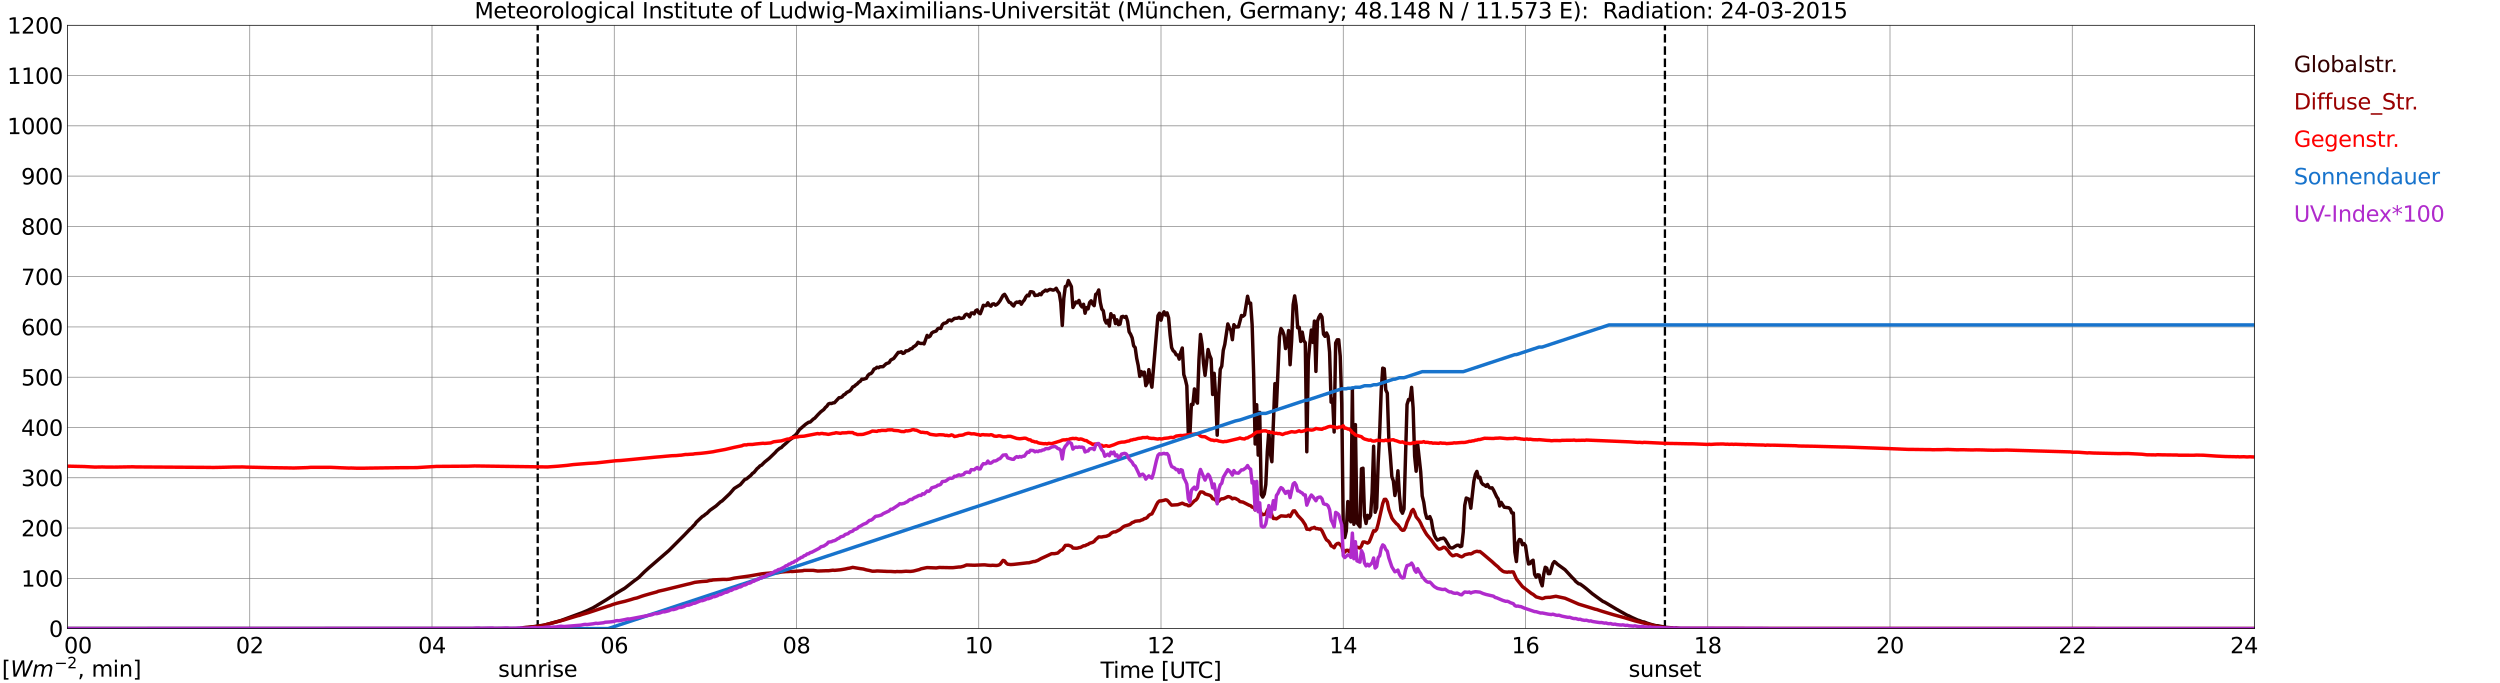<?xml version="1.0" encoding="utf-8" standalone="no"?>
<!DOCTYPE svg PUBLIC "-//W3C//DTD SVG 1.1//EN"
  "http://www.w3.org/Graphics/SVG/1.1/DTD/svg11.dtd">
<svg xmlns:xlink="http://www.w3.org/1999/xlink" width="1085.4pt" height="296.64pt" viewBox="0 0 1085.4 296.64" xmlns="http://www.w3.org/2000/svg" version="1.1">
 <defs>
  <style type="text/css">*{stroke-linejoin: round; stroke-linecap: butt}</style>
 </defs>
 <g id="figure_1">
  <g id="patch_1">
   <path d="M 0 296.64 
L 1085.4 296.64 
L 1085.4 0 
L 0 0 
z
" style="fill: #ffffff"/>
  </g>
  <g id="axes_1">
   <g id="patch_2">
    <path d="M 29.306 272.909 
L 978.814 272.909 
L 978.814 10.976 
L 29.306 10.976 
z
" style="fill: #ffffff"/>
   </g>
   <g id="patch_3">
    <path d="M 978.814 272.909 
L 978.814 272.909 
L 978.814 10.976 
L 978.814 10.976 
z
" clip-path="url(#pb9e6cb8f30)" style="fill: #d3d3d3; opacity: 0.25; stroke: #d3d3d3; stroke-linejoin: miter"/>
   </g>
   <g id="matplotlib.axis_1">
    <g id="xtick_1">
     <g id="line2d_1">
      <path d="M 29.306 272.909 
L 29.306 10.976 
" clip-path="url(#pb9e6cb8f30)" style="fill: none; stroke: #808080; stroke-width: 0.3; stroke-linecap: square"/>
     </g>
     <g id="line2d_2"/>
     <g id="text_1">
      <!--    00 -->
      <g transform="translate(18.733 283.627) scale(0.095 -0.095)">
       <defs>
        <path id="DejaVuSans-20" transform="scale(0.016)"/>
        <path id="DejaVuSans-30" d="M 2034 4250 
Q 1547 4250 1301 3770 
Q 1056 3291 1056 2328 
Q 1056 1369 1301 889 
Q 1547 409 2034 409 
Q 2525 409 2770 889 
Q 3016 1369 3016 2328 
Q 3016 3291 2770 3770 
Q 2525 4250 2034 4250 
z
M 2034 4750 
Q 2819 4750 3233 4129 
Q 3647 3509 3647 2328 
Q 3647 1150 3233 529 
Q 2819 -91 2034 -91 
Q 1250 -91 836 529 
Q 422 1150 422 2328 
Q 422 3509 836 4129 
Q 1250 4750 2034 4750 
z
" transform="scale(0.016)"/>
       </defs>
       <use xlink:href="#DejaVuSans-20"/>
       <use xlink:href="#DejaVuSans-20" transform="translate(31.787 0)"/>
       <use xlink:href="#DejaVuSans-20" transform="translate(63.574 0)"/>
       <use xlink:href="#DejaVuSans-30" transform="translate(95.361 0)"/>
       <use xlink:href="#DejaVuSans-30" transform="translate(158.984 0)"/>
      </g>
     </g>
    </g>
    <g id="xtick_2">
     <g id="line2d_3">
      <path d="M 108.431 272.909 
L 108.431 10.976 
" clip-path="url(#pb9e6cb8f30)" style="fill: none; stroke: #808080; stroke-width: 0.3; stroke-linecap: square"/>
     </g>
     <g id="line2d_4"/>
     <g id="text_2">
      <!-- 02 -->
      <g transform="translate(102.387 283.627) scale(0.095 -0.095)">
       <defs>
        <path id="DejaVuSans-32" d="M 1228 531 
L 3431 531 
L 3431 0 
L 469 0 
L 469 531 
Q 828 903 1448 1529 
Q 2069 2156 2228 2338 
Q 2531 2678 2651 2914 
Q 2772 3150 2772 3378 
Q 2772 3750 2511 3984 
Q 2250 4219 1831 4219 
Q 1534 4219 1204 4116 
Q 875 4013 500 3803 
L 500 4441 
Q 881 4594 1212 4672 
Q 1544 4750 1819 4750 
Q 2544 4750 2975 4387 
Q 3406 4025 3406 3419 
Q 3406 3131 3298 2873 
Q 3191 2616 2906 2266 
Q 2828 2175 2409 1742 
Q 1991 1309 1228 531 
z
" transform="scale(0.016)"/>
       </defs>
       <use xlink:href="#DejaVuSans-30"/>
       <use xlink:href="#DejaVuSans-32" transform="translate(63.623 0)"/>
      </g>
     </g>
    </g>
    <g id="xtick_3">
     <g id="line2d_5">
      <path d="M 187.557 272.909 
L 187.557 10.976 
" clip-path="url(#pb9e6cb8f30)" style="fill: none; stroke: #808080; stroke-width: 0.3; stroke-linecap: square"/>
     </g>
     <g id="line2d_6"/>
     <g id="text_3">
      <!-- 04 -->
      <g transform="translate(181.513 283.627) scale(0.095 -0.095)">
       <defs>
        <path id="DejaVuSans-34" d="M 2419 4116 
L 825 1625 
L 2419 1625 
L 2419 4116 
z
M 2253 4666 
L 3047 4666 
L 3047 1625 
L 3713 1625 
L 3713 1100 
L 3047 1100 
L 3047 0 
L 2419 0 
L 2419 1100 
L 313 1100 
L 313 1709 
L 2253 4666 
z
" transform="scale(0.016)"/>
       </defs>
       <use xlink:href="#DejaVuSans-30"/>
       <use xlink:href="#DejaVuSans-34" transform="translate(63.623 0)"/>
      </g>
     </g>
    </g>
    <g id="xtick_4">
     <g id="line2d_7">
      <path d="M 266.683 272.909 
L 266.683 10.976 
" clip-path="url(#pb9e6cb8f30)" style="fill: none; stroke: #808080; stroke-width: 0.3; stroke-linecap: square"/>
     </g>
     <g id="line2d_8"/>
     <g id="text_4">
      <!-- 06 -->
      <g transform="translate(260.638 283.627) scale(0.095 -0.095)">
       <defs>
        <path id="DejaVuSans-36" d="M 2113 2584 
Q 1688 2584 1439 2293 
Q 1191 2003 1191 1497 
Q 1191 994 1439 701 
Q 1688 409 2113 409 
Q 2538 409 2786 701 
Q 3034 994 3034 1497 
Q 3034 2003 2786 2293 
Q 2538 2584 2113 2584 
z
M 3366 4563 
L 3366 3988 
Q 3128 4100 2886 4159 
Q 2644 4219 2406 4219 
Q 1781 4219 1451 3797 
Q 1122 3375 1075 2522 
Q 1259 2794 1537 2939 
Q 1816 3084 2150 3084 
Q 2853 3084 3261 2657 
Q 3669 2231 3669 1497 
Q 3669 778 3244 343 
Q 2819 -91 2113 -91 
Q 1303 -91 875 529 
Q 447 1150 447 2328 
Q 447 3434 972 4092 
Q 1497 4750 2381 4750 
Q 2619 4750 2861 4703 
Q 3103 4656 3366 4563 
z
" transform="scale(0.016)"/>
       </defs>
       <use xlink:href="#DejaVuSans-30"/>
       <use xlink:href="#DejaVuSans-36" transform="translate(63.623 0)"/>
      </g>
     </g>
    </g>
    <g id="xtick_5">
     <g id="line2d_9">
      <path d="M 345.808 272.909 
L 345.808 10.976 
" clip-path="url(#pb9e6cb8f30)" style="fill: none; stroke: #808080; stroke-width: 0.3; stroke-linecap: square"/>
     </g>
     <g id="line2d_10"/>
     <g id="text_5">
      <!-- 08 -->
      <g transform="translate(339.764 283.627) scale(0.095 -0.095)">
       <defs>
        <path id="DejaVuSans-38" d="M 2034 2216 
Q 1584 2216 1326 1975 
Q 1069 1734 1069 1313 
Q 1069 891 1326 650 
Q 1584 409 2034 409 
Q 2484 409 2743 651 
Q 3003 894 3003 1313 
Q 3003 1734 2745 1975 
Q 2488 2216 2034 2216 
z
M 1403 2484 
Q 997 2584 770 2862 
Q 544 3141 544 3541 
Q 544 4100 942 4425 
Q 1341 4750 2034 4750 
Q 2731 4750 3128 4425 
Q 3525 4100 3525 3541 
Q 3525 3141 3298 2862 
Q 3072 2584 2669 2484 
Q 3125 2378 3379 2068 
Q 3634 1759 3634 1313 
Q 3634 634 3220 271 
Q 2806 -91 2034 -91 
Q 1263 -91 848 271 
Q 434 634 434 1313 
Q 434 1759 690 2068 
Q 947 2378 1403 2484 
z
M 1172 3481 
Q 1172 3119 1398 2916 
Q 1625 2713 2034 2713 
Q 2441 2713 2670 2916 
Q 2900 3119 2900 3481 
Q 2900 3844 2670 4047 
Q 2441 4250 2034 4250 
Q 1625 4250 1398 4047 
Q 1172 3844 1172 3481 
z
" transform="scale(0.016)"/>
       </defs>
       <use xlink:href="#DejaVuSans-30"/>
       <use xlink:href="#DejaVuSans-38" transform="translate(63.623 0)"/>
      </g>
     </g>
    </g>
    <g id="xtick_6">
     <g id="line2d_11">
      <path d="M 424.934 272.909 
L 424.934 10.976 
" clip-path="url(#pb9e6cb8f30)" style="fill: none; stroke: #808080; stroke-width: 0.3; stroke-linecap: square"/>
     </g>
     <g id="line2d_12"/>
     <g id="text_6">
      <!-- 10 -->
      <g transform="translate(418.89 283.627) scale(0.095 -0.095)">
       <defs>
        <path id="DejaVuSans-31" d="M 794 531 
L 1825 531 
L 1825 4091 
L 703 3866 
L 703 4441 
L 1819 4666 
L 2450 4666 
L 2450 531 
L 3481 531 
L 3481 0 
L 794 0 
L 794 531 
z
" transform="scale(0.016)"/>
       </defs>
       <use xlink:href="#DejaVuSans-31"/>
       <use xlink:href="#DejaVuSans-30" transform="translate(63.623 0)"/>
      </g>
     </g>
    </g>
    <g id="xtick_7">
     <g id="line2d_13">
      <path d="M 504.06 272.909 
L 504.06 10.976 
" clip-path="url(#pb9e6cb8f30)" style="fill: none; stroke: #808080; stroke-width: 0.3; stroke-linecap: square"/>
     </g>
     <g id="line2d_14"/>
     <g id="text_7">
      <!-- 12 -->
      <g transform="translate(498.015 283.627) scale(0.095 -0.095)">
       <use xlink:href="#DejaVuSans-31"/>
       <use xlink:href="#DejaVuSans-32" transform="translate(63.623 0)"/>
      </g>
     </g>
    </g>
    <g id="xtick_8">
     <g id="line2d_15">
      <path d="M 583.185 272.909 
L 583.185 10.976 
" clip-path="url(#pb9e6cb8f30)" style="fill: none; stroke: #808080; stroke-width: 0.3; stroke-linecap: square"/>
     </g>
     <g id="line2d_16"/>
     <g id="text_8">
      <!-- 14 -->
      <g transform="translate(577.141 283.627) scale(0.095 -0.095)">
       <use xlink:href="#DejaVuSans-31"/>
       <use xlink:href="#DejaVuSans-34" transform="translate(63.623 0)"/>
      </g>
     </g>
    </g>
    <g id="xtick_9">
     <g id="line2d_17">
      <path d="M 662.311 272.909 
L 662.311 10.976 
" clip-path="url(#pb9e6cb8f30)" style="fill: none; stroke: #808080; stroke-width: 0.3; stroke-linecap: square"/>
     </g>
     <g id="line2d_18"/>
     <g id="text_9">
      <!-- 16 -->
      <g transform="translate(656.267 283.627) scale(0.095 -0.095)">
       <use xlink:href="#DejaVuSans-31"/>
       <use xlink:href="#DejaVuSans-36" transform="translate(63.623 0)"/>
      </g>
     </g>
    </g>
    <g id="xtick_10">
     <g id="line2d_19">
      <path d="M 741.437 272.909 
L 741.437 10.976 
" clip-path="url(#pb9e6cb8f30)" style="fill: none; stroke: #808080; stroke-width: 0.3; stroke-linecap: square"/>
     </g>
     <g id="line2d_20"/>
     <g id="text_10">
      <!-- 18 -->
      <g transform="translate(735.392 283.627) scale(0.095 -0.095)">
       <use xlink:href="#DejaVuSans-31"/>
       <use xlink:href="#DejaVuSans-38" transform="translate(63.623 0)"/>
      </g>
     </g>
    </g>
    <g id="xtick_11">
     <g id="line2d_21">
      <path d="M 820.562 272.909 
L 820.562 10.976 
" clip-path="url(#pb9e6cb8f30)" style="fill: none; stroke: #808080; stroke-width: 0.3; stroke-linecap: square"/>
     </g>
     <g id="line2d_22"/>
     <g id="text_11">
      <!-- 20 -->
      <g transform="translate(814.518 283.627) scale(0.095 -0.095)">
       <use xlink:href="#DejaVuSans-32"/>
       <use xlink:href="#DejaVuSans-30" transform="translate(63.623 0)"/>
      </g>
     </g>
    </g>
    <g id="xtick_12">
     <g id="line2d_23">
      <path d="M 899.688 272.909 
L 899.688 10.976 
" clip-path="url(#pb9e6cb8f30)" style="fill: none; stroke: #808080; stroke-width: 0.3; stroke-linecap: square"/>
     </g>
     <g id="line2d_24"/>
     <g id="text_12">
      <!-- 22 -->
      <g transform="translate(893.644 283.627) scale(0.095 -0.095)">
       <use xlink:href="#DejaVuSans-32"/>
       <use xlink:href="#DejaVuSans-32" transform="translate(63.623 0)"/>
      </g>
     </g>
    </g>
    <g id="xtick_13">
     <g id="line2d_25">
      <path d="M 978.814 272.909 
L 978.814 10.976 
" clip-path="url(#pb9e6cb8f30)" style="fill: none; stroke: #808080; stroke-width: 0.3; stroke-linecap: square"/>
     </g>
     <g id="line2d_26"/>
     <g id="text_13">
      <!-- 24    -->
      <g transform="translate(968.241 283.627) scale(0.095 -0.095)">
       <use xlink:href="#DejaVuSans-32"/>
       <use xlink:href="#DejaVuSans-34" transform="translate(63.623 0)"/>
       <use xlink:href="#DejaVuSans-20" transform="translate(127.246 0)"/>
       <use xlink:href="#DejaVuSans-20" transform="translate(159.033 0)"/>
       <use xlink:href="#DejaVuSans-20" transform="translate(190.82 0)"/>
      </g>
     </g>
    </g>
    <g id="text_14">
     <!-- Time [UTC] -->
     <g transform="translate(477.806 294.322) scale(0.095 -0.095)">
      <defs>
       <path id="DejaVuSans-54" d="M -19 4666 
L 3928 4666 
L 3928 4134 
L 2272 4134 
L 2272 0 
L 1638 0 
L 1638 4134 
L -19 4134 
L -19 4666 
z
" transform="scale(0.016)"/>
       <path id="DejaVuSans-69" d="M 603 3500 
L 1178 3500 
L 1178 0 
L 603 0 
L 603 3500 
z
M 603 4863 
L 1178 4863 
L 1178 4134 
L 603 4134 
L 603 4863 
z
" transform="scale(0.016)"/>
       <path id="DejaVuSans-6d" d="M 3328 2828 
Q 3544 3216 3844 3400 
Q 4144 3584 4550 3584 
Q 5097 3584 5394 3201 
Q 5691 2819 5691 2113 
L 5691 0 
L 5113 0 
L 5113 2094 
Q 5113 2597 4934 2840 
Q 4756 3084 4391 3084 
Q 3944 3084 3684 2787 
Q 3425 2491 3425 1978 
L 3425 0 
L 2847 0 
L 2847 2094 
Q 2847 2600 2669 2842 
Q 2491 3084 2119 3084 
Q 1678 3084 1418 2786 
Q 1159 2488 1159 1978 
L 1159 0 
L 581 0 
L 581 3500 
L 1159 3500 
L 1159 2956 
Q 1356 3278 1631 3431 
Q 1906 3584 2284 3584 
Q 2666 3584 2933 3390 
Q 3200 3197 3328 2828 
z
" transform="scale(0.016)"/>
       <path id="DejaVuSans-65" d="M 3597 1894 
L 3597 1613 
L 953 1613 
Q 991 1019 1311 708 
Q 1631 397 2203 397 
Q 2534 397 2845 478 
Q 3156 559 3463 722 
L 3463 178 
Q 3153 47 2828 -22 
Q 2503 -91 2169 -91 
Q 1331 -91 842 396 
Q 353 884 353 1716 
Q 353 2575 817 3079 
Q 1281 3584 2069 3584 
Q 2775 3584 3186 3129 
Q 3597 2675 3597 1894 
z
M 3022 2063 
Q 3016 2534 2758 2815 
Q 2500 3097 2075 3097 
Q 1594 3097 1305 2825 
Q 1016 2553 972 2059 
L 3022 2063 
z
" transform="scale(0.016)"/>
       <path id="DejaVuSans-5b" d="M 550 4863 
L 1875 4863 
L 1875 4416 
L 1125 4416 
L 1125 -397 
L 1875 -397 
L 1875 -844 
L 550 -844 
L 550 4863 
z
" transform="scale(0.016)"/>
       <path id="DejaVuSans-55" d="M 556 4666 
L 1191 4666 
L 1191 1831 
Q 1191 1081 1462 751 
Q 1734 422 2344 422 
Q 2950 422 3222 751 
Q 3494 1081 3494 1831 
L 3494 4666 
L 4128 4666 
L 4128 1753 
Q 4128 841 3676 375 
Q 3225 -91 2344 -91 
Q 1459 -91 1007 375 
Q 556 841 556 1753 
L 556 4666 
z
" transform="scale(0.016)"/>
       <path id="DejaVuSans-43" d="M 4122 4306 
L 4122 3641 
Q 3803 3938 3442 4084 
Q 3081 4231 2675 4231 
Q 1875 4231 1450 3742 
Q 1025 3253 1025 2328 
Q 1025 1406 1450 917 
Q 1875 428 2675 428 
Q 3081 428 3442 575 
Q 3803 722 4122 1019 
L 4122 359 
Q 3791 134 3420 21 
Q 3050 -91 2638 -91 
Q 1578 -91 968 557 
Q 359 1206 359 2328 
Q 359 3453 968 4101 
Q 1578 4750 2638 4750 
Q 3056 4750 3426 4639 
Q 3797 4528 4122 4306 
z
" transform="scale(0.016)"/>
       <path id="DejaVuSans-5d" d="M 1947 4863 
L 1947 -844 
L 622 -844 
L 622 -397 
L 1369 -397 
L 1369 4416 
L 622 4416 
L 622 4863 
L 1947 4863 
z
" transform="scale(0.016)"/>
      </defs>
      <use xlink:href="#DejaVuSans-54"/>
      <use xlink:href="#DejaVuSans-69" transform="translate(57.959 0)"/>
      <use xlink:href="#DejaVuSans-6d" transform="translate(85.742 0)"/>
      <use xlink:href="#DejaVuSans-65" transform="translate(183.154 0)"/>
      <use xlink:href="#DejaVuSans-20" transform="translate(244.678 0)"/>
      <use xlink:href="#DejaVuSans-5b" transform="translate(276.465 0)"/>
      <use xlink:href="#DejaVuSans-55" transform="translate(315.479 0)"/>
      <use xlink:href="#DejaVuSans-54" transform="translate(388.672 0)"/>
      <use xlink:href="#DejaVuSans-43" transform="translate(443.881 0)"/>
      <use xlink:href="#DejaVuSans-5d" transform="translate(513.705 0)"/>
     </g>
    </g>
   </g>
   <g id="matplotlib.axis_2">
    <g id="ytick_1">
     <g id="line2d_27">
      <path d="M 29.306 272.909 
L 978.814 272.909 
" clip-path="url(#pb9e6cb8f30)" style="fill: none; stroke: #808080; stroke-width: 0.3; stroke-linecap: square"/>
     </g>
     <g id="line2d_28"/>
     <g id="text_15">
      <!-- 0 -->
      <g transform="translate(21.261 276.518) scale(0.095 -0.095)">
       <use xlink:href="#DejaVuSans-30"/>
      </g>
     </g>
    </g>
    <g id="ytick_2">
     <g id="line2d_29">
      <path d="M 29.306 251.081 
L 978.814 251.081 
" clip-path="url(#pb9e6cb8f30)" style="fill: none; stroke: #808080; stroke-width: 0.3; stroke-linecap: square"/>
     </g>
     <g id="line2d_30"/>
     <g id="text_16">
      <!-- 100 -->
      <g transform="translate(9.173 254.69) scale(0.095 -0.095)">
       <use xlink:href="#DejaVuSans-31"/>
       <use xlink:href="#DejaVuSans-30" transform="translate(63.623 0)"/>
       <use xlink:href="#DejaVuSans-30" transform="translate(127.246 0)"/>
      </g>
     </g>
    </g>
    <g id="ytick_3">
     <g id="line2d_31">
      <path d="M 29.306 229.253 
L 978.814 229.253 
" clip-path="url(#pb9e6cb8f30)" style="fill: none; stroke: #808080; stroke-width: 0.3; stroke-linecap: square"/>
     </g>
     <g id="line2d_32"/>
     <g id="text_17">
      <!-- 200 -->
      <g transform="translate(9.173 232.863) scale(0.095 -0.095)">
       <use xlink:href="#DejaVuSans-32"/>
       <use xlink:href="#DejaVuSans-30" transform="translate(63.623 0)"/>
       <use xlink:href="#DejaVuSans-30" transform="translate(127.246 0)"/>
      </g>
     </g>
    </g>
    <g id="ytick_4">
     <g id="line2d_33">
      <path d="M 29.306 207.426 
L 978.814 207.426 
" clip-path="url(#pb9e6cb8f30)" style="fill: none; stroke: #808080; stroke-width: 0.3; stroke-linecap: square"/>
     </g>
     <g id="line2d_34"/>
     <g id="text_18">
      <!-- 300 -->
      <g transform="translate(9.173 211.035) scale(0.095 -0.095)">
       <defs>
        <path id="DejaVuSans-33" d="M 2597 2516 
Q 3050 2419 3304 2112 
Q 3559 1806 3559 1356 
Q 3559 666 3084 287 
Q 2609 -91 1734 -91 
Q 1441 -91 1130 -33 
Q 819 25 488 141 
L 488 750 
Q 750 597 1062 519 
Q 1375 441 1716 441 
Q 2309 441 2620 675 
Q 2931 909 2931 1356 
Q 2931 1769 2642 2001 
Q 2353 2234 1838 2234 
L 1294 2234 
L 1294 2753 
L 1863 2753 
Q 2328 2753 2575 2939 
Q 2822 3125 2822 3475 
Q 2822 3834 2567 4026 
Q 2313 4219 1838 4219 
Q 1578 4219 1281 4162 
Q 984 4106 628 3988 
L 628 4550 
Q 988 4650 1302 4700 
Q 1616 4750 1894 4750 
Q 2613 4750 3031 4423 
Q 3450 4097 3450 3541 
Q 3450 3153 3228 2886 
Q 3006 2619 2597 2516 
z
" transform="scale(0.016)"/>
       </defs>
       <use xlink:href="#DejaVuSans-33"/>
       <use xlink:href="#DejaVuSans-30" transform="translate(63.623 0)"/>
       <use xlink:href="#DejaVuSans-30" transform="translate(127.246 0)"/>
      </g>
     </g>
    </g>
    <g id="ytick_5">
     <g id="line2d_35">
      <path d="M 29.306 185.598 
L 978.814 185.598 
" clip-path="url(#pb9e6cb8f30)" style="fill: none; stroke: #808080; stroke-width: 0.3; stroke-linecap: square"/>
     </g>
     <g id="line2d_36"/>
     <g id="text_19">
      <!-- 400 -->
      <g transform="translate(9.173 189.207) scale(0.095 -0.095)">
       <use xlink:href="#DejaVuSans-34"/>
       <use xlink:href="#DejaVuSans-30" transform="translate(63.623 0)"/>
       <use xlink:href="#DejaVuSans-30" transform="translate(127.246 0)"/>
      </g>
     </g>
    </g>
    <g id="ytick_6">
     <g id="line2d_37">
      <path d="M 29.306 163.77 
L 978.814 163.77 
" clip-path="url(#pb9e6cb8f30)" style="fill: none; stroke: #808080; stroke-width: 0.3; stroke-linecap: square"/>
     </g>
     <g id="line2d_38"/>
     <g id="text_20">
      <!-- 500 -->
      <g transform="translate(9.173 167.379) scale(0.095 -0.095)">
       <defs>
        <path id="DejaVuSans-35" d="M 691 4666 
L 3169 4666 
L 3169 4134 
L 1269 4134 
L 1269 2991 
Q 1406 3038 1543 3061 
Q 1681 3084 1819 3084 
Q 2600 3084 3056 2656 
Q 3513 2228 3513 1497 
Q 3513 744 3044 326 
Q 2575 -91 1722 -91 
Q 1428 -91 1123 -41 
Q 819 9 494 109 
L 494 744 
Q 775 591 1075 516 
Q 1375 441 1709 441 
Q 2250 441 2565 725 
Q 2881 1009 2881 1497 
Q 2881 1984 2565 2268 
Q 2250 2553 1709 2553 
Q 1456 2553 1204 2497 
Q 953 2441 691 2322 
L 691 4666 
z
" transform="scale(0.016)"/>
       </defs>
       <use xlink:href="#DejaVuSans-35"/>
       <use xlink:href="#DejaVuSans-30" transform="translate(63.623 0)"/>
       <use xlink:href="#DejaVuSans-30" transform="translate(127.246 0)"/>
      </g>
     </g>
    </g>
    <g id="ytick_7">
     <g id="line2d_39">
      <path d="M 29.306 141.942 
L 978.814 141.942 
" clip-path="url(#pb9e6cb8f30)" style="fill: none; stroke: #808080; stroke-width: 0.3; stroke-linecap: square"/>
     </g>
     <g id="line2d_40"/>
     <g id="text_21">
      <!-- 600 -->
      <g transform="translate(9.173 145.551) scale(0.095 -0.095)">
       <use xlink:href="#DejaVuSans-36"/>
       <use xlink:href="#DejaVuSans-30" transform="translate(63.623 0)"/>
       <use xlink:href="#DejaVuSans-30" transform="translate(127.246 0)"/>
      </g>
     </g>
    </g>
    <g id="ytick_8">
     <g id="line2d_41">
      <path d="M 29.306 120.114 
L 978.814 120.114 
" clip-path="url(#pb9e6cb8f30)" style="fill: none; stroke: #808080; stroke-width: 0.3; stroke-linecap: square"/>
     </g>
     <g id="line2d_42"/>
     <g id="text_22">
      <!-- 700 -->
      <g transform="translate(9.173 123.724) scale(0.095 -0.095)">
       <defs>
        <path id="DejaVuSans-37" d="M 525 4666 
L 3525 4666 
L 3525 4397 
L 1831 0 
L 1172 0 
L 2766 4134 
L 525 4134 
L 525 4666 
z
" transform="scale(0.016)"/>
       </defs>
       <use xlink:href="#DejaVuSans-37"/>
       <use xlink:href="#DejaVuSans-30" transform="translate(63.623 0)"/>
       <use xlink:href="#DejaVuSans-30" transform="translate(127.246 0)"/>
      </g>
     </g>
    </g>
    <g id="ytick_9">
     <g id="line2d_43">
      <path d="M 29.306 98.287 
L 978.814 98.287 
" clip-path="url(#pb9e6cb8f30)" style="fill: none; stroke: #808080; stroke-width: 0.3; stroke-linecap: square"/>
     </g>
     <g id="line2d_44"/>
     <g id="text_23">
      <!-- 800 -->
      <g transform="translate(9.173 101.896) scale(0.095 -0.095)">
       <use xlink:href="#DejaVuSans-38"/>
       <use xlink:href="#DejaVuSans-30" transform="translate(63.623 0)"/>
       <use xlink:href="#DejaVuSans-30" transform="translate(127.246 0)"/>
      </g>
     </g>
    </g>
    <g id="ytick_10">
     <g id="line2d_45">
      <path d="M 29.306 76.459 
L 978.814 76.459 
" clip-path="url(#pb9e6cb8f30)" style="fill: none; stroke: #808080; stroke-width: 0.3; stroke-linecap: square"/>
     </g>
     <g id="line2d_46"/>
     <g id="text_24">
      <!-- 900 -->
      <g transform="translate(9.173 80.068) scale(0.095 -0.095)">
       <defs>
        <path id="DejaVuSans-39" d="M 703 97 
L 703 672 
Q 941 559 1184 500 
Q 1428 441 1663 441 
Q 2288 441 2617 861 
Q 2947 1281 2994 2138 
Q 2813 1869 2534 1725 
Q 2256 1581 1919 1581 
Q 1219 1581 811 2004 
Q 403 2428 403 3163 
Q 403 3881 828 4315 
Q 1253 4750 1959 4750 
Q 2769 4750 3195 4129 
Q 3622 3509 3622 2328 
Q 3622 1225 3098 567 
Q 2575 -91 1691 -91 
Q 1453 -91 1209 -44 
Q 966 3 703 97 
z
M 1959 2075 
Q 2384 2075 2632 2365 
Q 2881 2656 2881 3163 
Q 2881 3666 2632 3958 
Q 2384 4250 1959 4250 
Q 1534 4250 1286 3958 
Q 1038 3666 1038 3163 
Q 1038 2656 1286 2365 
Q 1534 2075 1959 2075 
z
" transform="scale(0.016)"/>
       </defs>
       <use xlink:href="#DejaVuSans-39"/>
       <use xlink:href="#DejaVuSans-30" transform="translate(63.623 0)"/>
       <use xlink:href="#DejaVuSans-30" transform="translate(127.246 0)"/>
      </g>
     </g>
    </g>
    <g id="ytick_11">
     <g id="line2d_47">
      <path d="M 29.306 54.631 
L 978.814 54.631 
" clip-path="url(#pb9e6cb8f30)" style="fill: none; stroke: #808080; stroke-width: 0.3; stroke-linecap: square"/>
     </g>
     <g id="line2d_48"/>
     <g id="text_25">
      <!-- 1000 -->
      <g transform="translate(3.128 58.24) scale(0.095 -0.095)">
       <use xlink:href="#DejaVuSans-31"/>
       <use xlink:href="#DejaVuSans-30" transform="translate(63.623 0)"/>
       <use xlink:href="#DejaVuSans-30" transform="translate(127.246 0)"/>
       <use xlink:href="#DejaVuSans-30" transform="translate(190.869 0)"/>
      </g>
     </g>
    </g>
    <g id="ytick_12">
     <g id="line2d_49">
      <path d="M 29.306 32.803 
L 978.814 32.803 
" clip-path="url(#pb9e6cb8f30)" style="fill: none; stroke: #808080; stroke-width: 0.3; stroke-linecap: square"/>
     </g>
     <g id="line2d_50"/>
     <g id="text_26">
      <!-- 1100 -->
      <g transform="translate(3.128 36.413) scale(0.095 -0.095)">
       <use xlink:href="#DejaVuSans-31"/>
       <use xlink:href="#DejaVuSans-31" transform="translate(63.623 0)"/>
       <use xlink:href="#DejaVuSans-30" transform="translate(127.246 0)"/>
       <use xlink:href="#DejaVuSans-30" transform="translate(190.869 0)"/>
      </g>
     </g>
    </g>
    <g id="ytick_13">
     <g id="line2d_51">
      <path d="M 29.306 10.976 
L 978.814 10.976 
" clip-path="url(#pb9e6cb8f30)" style="fill: none; stroke: #808080; stroke-width: 0.3; stroke-linecap: square"/>
     </g>
     <g id="line2d_52"/>
     <g id="text_27">
      <!-- 1200 -->
      <g transform="translate(3.128 14.585) scale(0.095 -0.095)">
       <use xlink:href="#DejaVuSans-31"/>
       <use xlink:href="#DejaVuSans-32" transform="translate(63.623 0)"/>
       <use xlink:href="#DejaVuSans-30" transform="translate(127.246 0)"/>
       <use xlink:href="#DejaVuSans-30" transform="translate(190.869 0)"/>
      </g>
     </g>
    </g>
   </g>
   <g id="line2d_53">
    <path d="M 233.45 272.909 
L 233.45 10.976 
" clip-path="url(#pb9e6cb8f30)" style="fill: none; stroke-dasharray: 3.7,1.6; stroke-dashoffset: 0; stroke: #000000"/>
   </g>
   <g id="line2d_54">
    <path d="M 722.842 272.909 
L 722.842 10.976 
" clip-path="url(#pb9e6cb8f30)" style="fill: none; stroke-dasharray: 3.7,1.6; stroke-dashoffset: 0; stroke: #000000"/>
   </g>
   <g id="line2d_55">
    <path d="M 29.306 272.909 
L 225.801 272.909 
L 227.12 272.525 
L 229.098 272.435 
L 236.351 271.398 
L 243.604 269.384 
L 252.836 265.978 
L 254.814 265.149 
L 256.133 264.527 
L 257.451 263.905 
L 263.386 260.321 
L 268.002 257.302 
L 271.298 255.346 
L 275.255 252.236 
L 276.573 251.288 
L 277.233 250.784 
L 279.87 248.178 
L 281.849 246.401 
L 283.167 245.277 
L 290.42 238.997 
L 297.014 232.392 
L 299.652 229.64 
L 300.311 229.135 
L 300.971 228.334 
L 301.63 227.714 
L 302.289 226.737 
L 304.927 224.248 
L 305.586 223.892 
L 306.246 223.301 
L 306.905 222.886 
L 308.224 221.552 
L 310.861 219.686 
L 312.839 217.881 
L 313.499 217.495 
L 316.796 214.356 
L 318.774 212.075 
L 321.411 210.418 
L 323.39 208.137 
L 324.049 207.958 
L 326.027 206.33 
L 326.686 205.531 
L 327.346 205.116 
L 328.665 203.488 
L 329.324 202.953 
L 329.983 202.244 
L 330.643 201.947 
L 331.961 200.613 
L 333.94 199.015 
L 336.577 196.468 
L 337.236 195.697 
L 338.555 194.602 
L 339.215 194.335 
L 339.874 193.624 
L 341.193 192.5 
L 342.512 191.256 
L 343.83 190.278 
L 344.49 189.507 
L 345.149 189.092 
L 345.808 188.411 
L 347.127 186.486 
L 349.765 184.205 
L 351.083 183.317 
L 351.743 183.258 
L 353.062 181.985 
L 353.721 181.571 
L 355.04 180.119 
L 356.359 178.785 
L 357.677 177.779 
L 358.337 176.921 
L 358.996 176.358 
L 359.655 175.38 
L 360.315 175.142 
L 360.974 175.203 
L 361.634 174.935 
L 362.293 174.848 
L 364.271 172.684 
L 364.93 172.597 
L 365.59 172.3 
L 366.249 171.471 
L 366.909 171.146 
L 367.568 170.434 
L 368.887 169.753 
L 369.546 169.072 
L 370.206 168.005 
L 370.865 167.738 
L 371.524 167.116 
L 372.184 166.673 
L 372.843 165.933 
L 373.502 165.547 
L 374.162 164.63 
L 374.821 164.658 
L 376.14 164.244 
L 376.799 163.03 
L 377.459 162.377 
L 378.118 162.201 
L 378.777 161.489 
L 379.437 160.245 
L 380.096 160.009 
L 380.756 159.446 
L 381.415 159.653 
L 382.074 159.239 
L 383.393 159.18 
L 384.712 157.935 
L 386.031 157.431 
L 386.69 156.335 
L 388.009 155.626 
L 389.328 153.878 
L 389.987 152.989 
L 390.646 152.989 
L 391.306 152.723 
L 391.965 153.435 
L 392.624 153.227 
L 393.284 152.339 
L 393.943 152.339 
L 394.603 152.073 
L 395.262 151.479 
L 395.921 151.361 
L 396.581 150.59 
L 397.24 150.206 
L 397.899 149.643 
L 398.559 148.606 
L 399.218 148.99 
L 399.878 149.139 
L 400.537 149.052 
L 401.196 149.318 
L 402.515 145.616 
L 403.175 146.356 
L 403.834 145.911 
L 404.493 144.607 
L 405.153 144.164 
L 406.471 143.719 
L 407.131 142.713 
L 407.79 142.505 
L 408.45 142.623 
L 409.109 140.995 
L 409.768 140.373 
L 410.428 140.255 
L 411.087 139.928 
L 411.746 139.07 
L 412.406 138.921 
L 413.065 139.308 
L 414.384 138.24 
L 415.703 138.151 
L 416.362 137.797 
L 417.022 138.24 
L 417.681 138.181 
L 418.34 137.974 
L 419 136.789 
L 419.659 136.405 
L 420.318 136.671 
L 420.978 137.559 
L 421.637 135.931 
L 422.297 135.841 
L 422.956 136.287 
L 423.615 134.863 
L 424.275 134.538 
L 424.934 135.841 
L 425.593 136.197 
L 426.253 134.538 
L 426.912 132.554 
L 427.572 132.703 
L 428.231 132.644 
L 428.89 131.458 
L 429.55 132.613 
L 430.209 132.938 
L 430.869 132.022 
L 431.528 131.901 
L 432.187 132.495 
L 432.847 132.139 
L 433.506 131.487 
L 434.165 130.598 
L 435.484 128.23 
L 436.144 127.785 
L 436.803 128.822 
L 437.462 130.155 
L 438.122 131.22 
L 438.781 131.428 
L 439.44 132.316 
L 440.1 132.851 
L 440.759 131.576 
L 441.419 131.133 
L 442.078 131.31 
L 442.737 130.895 
L 443.397 132.08 
L 444.056 131.013 
L 444.716 130.273 
L 445.375 128.942 
L 446.034 128.141 
L 446.694 128.437 
L 447.353 126.661 
L 448.012 126.689 
L 448.672 126.927 
L 449.331 128.32 
L 449.991 128.171 
L 450.65 128.171 
L 451.309 127.577 
L 451.969 127.964 
L 452.628 126.868 
L 453.287 126.482 
L 453.947 125.949 
L 454.606 126.335 
L 455.266 125.89 
L 455.925 125.624 
L 457.244 125.98 
L 457.903 125.742 
L 458.563 125.15 
L 459.222 126.423 
L 459.881 127.283 
L 460.541 131.399 
L 461.2 141.292 
L 461.859 129.562 
L 462.519 124.38 
L 463.178 124.172 
L 463.838 121.804 
L 465.156 124.439 
L 465.816 133.501 
L 467.134 131.103 
L 467.794 131.428 
L 468.453 130.422 
L 469.113 132.406 
L 469.772 133.266 
L 470.431 132.109 
L 471.091 135.99 
L 471.75 133.532 
L 472.409 134.093 
L 473.069 131.34 
L 473.728 130.598 
L 474.388 131.991 
L 475.047 132.703 
L 475.706 127.815 
L 476.366 127.37 
L 477.025 125.89 
L 477.685 131.192 
L 478.344 134.182 
L 479.003 134.922 
L 479.663 138.921 
L 480.322 140.255 
L 480.981 139.07 
L 481.641 141.558 
L 482.3 136.197 
L 482.96 137.649 
L 483.619 137.086 
L 484.278 140.462 
L 484.938 138.832 
L 485.597 140.964 
L 486.256 140.729 
L 486.916 137.559 
L 487.575 137.352 
L 488.235 137.767 
L 488.894 137.382 
L 489.553 139.484 
L 490.213 144.044 
L 490.872 145.142 
L 491.532 146.681 
L 492.191 150.176 
L 492.85 150.887 
L 493.51 155.567 
L 494.169 158.706 
L 494.828 163.414 
L 495.488 161.312 
L 496.147 162.792 
L 496.807 161.548 
L 497.466 167.444 
L 498.125 166.228 
L 498.785 160.483 
L 499.444 165.132 
L 500.103 168.094 
L 502.741 137.086 
L 503.4 135.99 
L 504.06 139.011 
L 504.719 136.553 
L 505.379 135.368 
L 506.038 136.789 
L 506.697 135.841 
L 507.357 137.974 
L 508.016 145.467 
L 508.675 150.916 
L 509.335 152.28 
L 509.994 152.812 
L 510.654 154.057 
L 511.313 154.144 
L 511.972 155.921 
L 512.632 152.989 
L 513.291 151.095 
L 513.95 162.615 
L 514.61 164.658 
L 515.269 167.503 
L 515.929 188.798 
L 516.588 189.123 
L 517.247 175.557 
L 517.907 175.646 
L 518.566 168.865 
L 519.226 173.87 
L 519.885 175.024 
L 520.544 156.1 
L 521.204 145.201 
L 521.863 149.436 
L 522.522 157.759 
L 523.182 162.971 
L 524.501 151.745 
L 525.16 154.233 
L 525.819 155.774 
L 526.479 171.263 
L 527.138 162.083 
L 527.797 172.241 
L 528.457 188.944 
L 529.116 171.619 
L 529.776 160.365 
L 530.435 158.972 
L 531.094 152.101 
L 531.754 149.525 
L 533.073 140.639 
L 533.732 142.329 
L 534.391 143.453 
L 535.051 147.48 
L 535.71 140.964 
L 536.369 141.973 
L 537.688 141.914 
L 539.007 136.968 
L 539.666 137.293 
L 540.326 136.73 
L 541.644 128.614 
L 542.304 131.635 
L 542.963 131.607 
L 543.623 140.936 
L 544.282 162.318 
L 544.941 192.766 
L 545.601 175.705 
L 546.26 197.592 
L 546.919 179.052 
L 547.579 214.742 
L 548.238 215.807 
L 548.898 214.504 
L 549.557 210.388 
L 550.216 196.053 
L 550.876 187.405 
L 551.535 197.031 
L 552.195 200.467 
L 553.513 166.555 
L 554.173 176.506 
L 555.491 146.266 
L 556.151 142.623 
L 556.81 143.632 
L 557.47 145.526 
L 558.129 151.33 
L 558.788 149.08 
L 559.448 143.512 
L 560.107 158.35 
L 560.766 148.133 
L 561.426 132.316 
L 562.085 128.466 
L 562.745 132.731 
L 563.404 142.329 
L 564.063 142.121 
L 564.723 148.25 
L 565.382 144.193 
L 566.042 147.925 
L 566.701 148.783 
L 567.36 196.143 
L 568.02 156.397 
L 568.679 149.169 
L 569.338 143.276 
L 569.998 148.665 
L 570.657 139.395 
L 571.317 161.253 
L 571.976 139.513 
L 572.635 137.649 
L 573.295 136.522 
L 573.954 137.649 
L 574.613 145.081 
L 575.273 146.031 
L 575.932 144.548 
L 576.592 145.969 
L 577.251 152.9 
L 577.91 174.61 
L 578.57 173.248 
L 579.229 187.554 
L 579.889 148.903 
L 580.548 147.541 
L 581.207 147.511 
L 581.867 154.618 
L 582.526 175.173 
L 583.185 228.928 
L 583.845 233.401 
L 584.504 230.556 
L 585.164 217.763 
L 585.823 225.344 
L 586.482 226.558 
L 587.142 168.834 
L 587.801 227.625 
L 588.46 184.354 
L 589.12 226.913 
L 590.439 228.721 
L 591.098 203.516 
L 591.757 203.28 
L 592.417 223.951 
L 593.076 227.269 
L 593.736 223.744 
L 594.395 224.96 
L 595.054 223.775 
L 595.714 214 
L 596.373 193.742 
L 597.032 222.412 
L 597.692 220.428 
L 598.351 200.94 
L 599.011 187.523 
L 599.67 169.487 
L 600.329 159.832 
L 600.989 160.099 
L 601.648 169.308 
L 602.307 170.7 
L 602.967 190.513 
L 603.626 197.948 
L 604.286 206.952 
L 604.945 208.818 
L 605.604 215.126 
L 606.264 211.66 
L 606.923 204.405 
L 607.582 215.096 
L 608.242 221.611 
L 608.901 222.827 
L 609.561 220.991 
L 610.879 175.618 
L 611.539 173.455 
L 612.198 173.603 
L 612.858 168.184 
L 613.517 177.098 
L 614.176 198.037 
L 614.836 204.584 
L 615.495 192.825 
L 616.814 204.909 
L 617.473 215.334 
L 618.133 218.029 
L 618.792 222.561 
L 619.451 224.96 
L 620.111 225.078 
L 620.77 224.279 
L 621.429 225.877 
L 622.089 229.758 
L 622.748 232.392 
L 623.408 233.667 
L 624.067 234.496 
L 624.726 234.258 
L 625.386 233.844 
L 626.045 233.815 
L 626.705 233.608 
L 627.364 234.141 
L 628.683 236.332 
L 629.342 237.517 
L 630.001 237.873 
L 630.661 237.901 
L 631.98 237.072 
L 632.639 236.716 
L 633.298 236.716 
L 633.958 237.338 
L 634.617 237.072 
L 635.276 231.002 
L 635.936 219.391 
L 636.595 216.222 
L 637.914 216.814 
L 638.573 220.636 
L 639.892 208.936 
L 640.552 205.946 
L 641.211 204.671 
L 641.87 207.456 
L 642.53 207.19 
L 643.189 209.528 
L 643.848 210.329 
L 644.508 210.595 
L 645.167 211.158 
L 645.827 210.329 
L 646.486 211.573 
L 647.145 211.898 
L 647.805 211.78 
L 648.464 212.845 
L 649.783 215.659 
L 650.442 216.606 
L 651.102 219.686 
L 651.761 218.117 
L 653.08 220.221 
L 655.058 220.457 
L 655.717 221.02 
L 656.377 222.707 
L 657.036 222.738 
L 657.695 239.65 
L 658.355 243.795 
L 659.014 235.592 
L 659.674 234.23 
L 660.333 234.437 
L 660.992 236.509 
L 661.652 236.007 
L 662.311 236.895 
L 662.97 241.455 
L 663.63 244.862 
L 664.289 244.683 
L 664.949 243.647 
L 665.608 243.232 
L 666.267 249.363 
L 666.927 250.577 
L 667.586 249.542 
L 668.246 249.66 
L 668.905 252.592 
L 669.564 254.34 
L 670.224 249.245 
L 670.883 246.283 
L 671.542 246.667 
L 672.202 249.066 
L 672.861 249.038 
L 674.18 244.742 
L 674.839 243.825 
L 675.499 244.299 
L 676.158 244.95 
L 679.455 247.348 
L 682.752 250.933 
L 683.411 251.526 
L 684.071 252.384 
L 685.389 253.452 
L 686.049 253.569 
L 687.368 254.517 
L 688.686 255.554 
L 691.324 257.776 
L 693.302 259.225 
L 695.939 261.122 
L 696.599 261.388 
L 697.918 262.159 
L 701.874 264.527 
L 706.49 267.133 
L 707.149 267.371 
L 708.468 268.052 
L 711.105 269.237 
L 711.765 269.414 
L 713.083 269.977 
L 713.743 270.006 
L 715.062 270.54 
L 717.04 271.163 
L 719.018 271.665 
L 719.677 271.665 
L 721.655 272.051 
L 722.315 272.138 
L 722.974 272.346 
L 725.612 272.553 
L 726.271 272.673 
L 727.59 272.673 
L 729.568 272.909 
L 978.154 272.909 
L 978.154 272.909 
" clip-path="url(#pb9e6cb8f30)" style="fill: none; stroke: #330000; stroke-width: 1.5; stroke-linecap: square"/>
   </g>
   <g id="line2d_56">
    <path d="M 29.306 272.909 
L 225.801 272.909 
L 226.461 272.61 
L 228.439 272.4 
L 229.757 272.315 
L 232.395 272.064 
L 235.692 271.56 
L 244.923 269.126 
L 250.858 267.321 
L 251.517 267.194 
L 252.836 266.732 
L 255.473 265.976 
L 262.726 263.584 
L 264.045 263.123 
L 264.705 262.955 
L 266.023 262.451 
L 268.002 261.864 
L 269.32 261.528 
L 271.298 261.065 
L 273.936 260.31 
L 275.255 259.891 
L 276.573 259.596 
L 278.552 258.882 
L 279.87 258.463 
L 282.508 257.708 
L 285.145 256.994 
L 285.805 256.7 
L 288.442 256.112 
L 298.333 253.679 
L 299.652 253.384 
L 301.63 252.838 
L 302.949 252.67 
L 304.927 252.461 
L 306.246 252.375 
L 306.905 252.334 
L 308.224 251.998 
L 308.883 251.956 
L 309.543 251.788 
L 310.861 251.705 
L 314.158 251.537 
L 315.477 251.579 
L 316.796 251.452 
L 318.774 250.992 
L 325.368 250.068 
L 330.643 249.145 
L 332.621 248.935 
L 334.599 248.767 
L 337.236 248.682 
L 337.896 248.641 
L 339.215 248.346 
L 341.193 248.178 
L 342.512 248.136 
L 343.171 248.054 
L 343.83 248.136 
L 348.446 247.8 
L 349.105 247.632 
L 350.424 247.632 
L 353.062 247.632 
L 355.04 247.927 
L 358.337 247.8 
L 359.655 247.8 
L 361.634 247.549 
L 362.293 247.632 
L 364.93 247.381 
L 366.909 247.045 
L 368.227 246.753 
L 368.887 246.667 
L 370.206 246.331 
L 373.502 246.877 
L 374.821 247.045 
L 376.14 247.423 
L 377.459 247.676 
L 378.777 248.01 
L 380.096 247.968 
L 380.756 247.885 
L 385.371 248.095 
L 386.69 248.095 
L 388.668 248.222 
L 389.328 248.136 
L 391.306 248.178 
L 393.284 248.01 
L 395.262 248.095 
L 396.581 247.927 
L 399.218 247.255 
L 399.878 246.962 
L 401.856 246.541 
L 402.515 246.416 
L 406.471 246.585 
L 407.79 246.373 
L 412.406 246.458 
L 413.725 246.458 
L 416.362 246.163 
L 417.022 246.163 
L 418.34 245.827 
L 419.659 245.281 
L 422.956 245.408 
L 426.912 245.24 
L 427.572 245.24 
L 428.89 245.408 
L 430.209 245.493 
L 430.869 245.408 
L 432.187 245.493 
L 432.847 245.493 
L 433.506 245.367 
L 434.165 245.03 
L 435.484 243.31 
L 436.144 243.52 
L 436.803 244.443 
L 437.462 244.947 
L 438.781 245.116 
L 440.1 245.03 
L 446.034 244.358 
L 446.694 244.358 
L 448.672 243.812 
L 449.331 243.771 
L 450.65 243.267 
L 451.969 242.511 
L 455.266 241.001 
L 456.584 240.37 
L 457.903 240.37 
L 459.222 240.119 
L 460.541 238.945 
L 461.2 238.733 
L 462.519 236.804 
L 463.838 236.718 
L 465.156 237.181 
L 465.816 237.936 
L 467.134 238.021 
L 467.794 237.978 
L 468.453 237.768 
L 469.113 237.685 
L 470.431 236.972 
L 471.091 236.93 
L 471.75 236.55 
L 472.409 236.341 
L 473.069 235.88 
L 474.388 235.459 
L 475.047 235.04 
L 475.706 234.243 
L 477.025 233.11 
L 478.344 233.152 
L 479.003 232.984 
L 480.322 232.816 
L 481.641 232.27 
L 482.3 231.598 
L 482.96 231.178 
L 483.619 230.927 
L 484.278 230.927 
L 486.256 229.919 
L 487.575 228.786 
L 488.235 228.409 
L 490.213 227.819 
L 490.872 227.442 
L 491.532 226.896 
L 492.191 226.686 
L 492.85 226.309 
L 494.169 226.141 
L 494.828 226.141 
L 495.488 225.804 
L 496.147 225.636 
L 496.807 225.176 
L 497.466 225.049 
L 498.125 224.589 
L 498.785 223.748 
L 499.444 223.329 
L 500.103 223.12 
L 501.422 220.601 
L 502.082 219.173 
L 502.741 218.04 
L 503.4 217.495 
L 504.06 217.495 
L 505.379 217.2 
L 506.038 216.99 
L 506.697 217.159 
L 507.357 217.787 
L 508.016 218.669 
L 508.675 219.3 
L 511.313 219.132 
L 513.291 218.459 
L 514.61 219.088 
L 515.269 219.132 
L 515.929 219.592 
L 516.588 219.509 
L 518.566 217.451 
L 519.226 217.073 
L 519.885 216.277 
L 520.544 214.64 
L 521.204 213.59 
L 521.863 213.59 
L 522.522 213.799 
L 523.182 214.43 
L 525.16 215.017 
L 525.819 215.436 
L 526.479 216.528 
L 527.138 216.654 
L 527.797 217.159 
L 528.457 217.955 
L 529.116 217.578 
L 529.776 216.864 
L 530.435 216.571 
L 531.094 216.528 
L 531.754 216.277 
L 533.073 215.604 
L 533.732 215.69 
L 534.391 215.982 
L 535.051 216.571 
L 535.71 216.318 
L 536.369 216.403 
L 537.688 217.117 
L 538.348 217.787 
L 539.666 217.997 
L 542.304 219.341 
L 542.963 219.551 
L 543.623 220.179 
L 544.282 220.265 
L 544.941 221.356 
L 545.601 220.265 
L 546.26 221.105 
L 546.919 221.439 
L 547.579 222.993 
L 548.238 223.454 
L 549.557 223.161 
L 550.216 221.566 
L 550.876 220.559 
L 551.535 220.978 
L 552.195 223.748 
L 552.854 225.091 
L 553.513 225.091 
L 554.173 225.259 
L 556.151 223.958 
L 558.129 224.126 
L 558.788 224.084 
L 559.448 223.665 
L 560.107 224.253 
L 561.426 221.86 
L 562.085 221.775 
L 562.745 222.657 
L 563.404 223.748 
L 565.382 225.848 
L 566.701 227.863 
L 567.36 229.751 
L 568.02 229.751 
L 568.679 229.96 
L 569.338 229.332 
L 569.998 229.247 
L 570.657 228.954 
L 571.317 229.5 
L 571.976 229.5 
L 572.635 229.709 
L 573.295 229.668 
L 573.954 230.423 
L 575.273 233.235 
L 575.932 234.411 
L 576.592 234.83 
L 577.251 235.627 
L 577.91 236.972 
L 578.57 237.264 
L 579.229 237.81 
L 579.889 236.55 
L 580.548 236.005 
L 581.207 235.88 
L 582.526 237.14 
L 583.185 239.322 
L 583.845 239.7 
L 584.504 238.945 
L 585.164 238.901 
L 585.823 239.532 
L 586.482 238.692 
L 587.142 236.677 
L 587.801 238.355 
L 588.46 237.476 
L 589.12 237.517 
L 590.439 237.936 
L 591.098 237.013 
L 591.757 235.334 
L 592.417 235.293 
L 593.736 235.795 
L 594.395 235.376 
L 595.054 233.907 
L 596.373 230.423 
L 597.032 230.591 
L 597.692 229.792 
L 598.351 227.4 
L 600.329 218.586 
L 600.989 216.822 
L 601.648 216.781 
L 602.307 217.914 
L 602.967 221.146 
L 604.286 224.881 
L 604.945 225.848 
L 606.264 227.359 
L 606.923 227.863 
L 608.242 229.751 
L 608.901 230.255 
L 609.561 230.129 
L 610.22 228.911 
L 610.879 226.771 
L 612.198 223.833 
L 612.858 221.902 
L 613.517 221.188 
L 614.176 222.447 
L 614.836 224.379 
L 616.154 226.016 
L 616.814 227.191 
L 617.473 228.701 
L 618.792 231.052 
L 619.451 232.102 
L 621.429 234.453 
L 622.748 236.341 
L 624.067 237.936 
L 624.726 238.399 
L 625.386 238.314 
L 626.045 238.021 
L 626.705 237.6 
L 627.364 237.685 
L 628.683 239.069 
L 629.342 240.078 
L 630.001 240.791 
L 630.661 241.296 
L 631.32 241.169 
L 631.98 240.874 
L 632.639 240.874 
L 633.958 241.547 
L 634.617 241.756 
L 635.276 241.42 
L 635.936 240.874 
L 637.914 240.414 
L 638.573 240.497 
L 639.233 240.204 
L 639.892 239.742 
L 641.211 239.322 
L 641.87 239.49 
L 642.53 239.447 
L 643.848 240.497 
L 647.805 243.856 
L 649.123 245.072 
L 650.442 246.163 
L 651.102 246.918 
L 652.42 247.968 
L 653.08 248.263 
L 654.399 248.431 
L 655.058 248.305 
L 655.717 248.39 
L 656.377 248.263 
L 657.036 248.346 
L 658.355 251.328 
L 660.992 254.685 
L 664.949 257.708 
L 665.608 258.044 
L 666.927 259.135 
L 669.564 259.891 
L 670.224 259.723 
L 670.883 259.428 
L 672.202 259.345 
L 672.861 259.345 
L 675.499 258.882 
L 679.455 259.723 
L 681.433 260.561 
L 685.389 262.283 
L 692.643 264.507 
L 693.302 264.634 
L 694.621 265.094 
L 695.939 265.516 
L 700.555 266.9 
L 705.171 268.159 
L 709.786 269.545 
L 719.018 271.855 
L 722.315 272.357 
L 722.974 272.483 
L 724.952 272.566 
L 725.612 272.693 
L 727.59 272.734 
L 728.249 272.861 
L 978.154 272.909 
L 978.154 272.909 
" clip-path="url(#pb9e6cb8f30)" style="fill: none; stroke: #990000; stroke-width: 1.5; stroke-linecap: square"/>
   </g>
   <g id="line2d_57">
    <path d="M 29.306 202.385 
L 30.625 202.414 
L 36.559 202.549 
L 41.175 202.787 
L 42.493 202.763 
L 44.472 202.728 
L 45.79 202.772 
L 49.747 202.796 
L 57.659 202.665 
L 58.978 202.719 
L 90.628 202.922 
L 92.606 202.955 
L 95.903 202.892 
L 97.881 202.85 
L 101.178 202.754 
L 103.816 202.759 
L 105.135 202.715 
L 107.113 202.805 
L 108.431 202.833 
L 118.322 203.053 
L 125.575 203.149 
L 127.553 203.187 
L 133.488 203.008 
L 134.807 202.903 
L 141.4 202.888 
L 143.379 202.885 
L 147.335 203.058 
L 151.291 203.213 
L 152.61 203.191 
L 154.588 203.263 
L 157.885 203.278 
L 159.204 203.241 
L 175.029 203.036 
L 180.963 203.023 
L 182.282 202.933 
L 189.535 202.492 
L 203.382 202.394 
L 206.02 202.298 
L 237.67 202.73 
L 242.286 202.407 
L 243.604 202.285 
L 246.242 202.041 
L 248.88 201.698 
L 255.473 201.172 
L 258.77 200.986 
L 267.342 200.043 
L 269.32 199.945 
L 272.617 199.64 
L 284.486 198.483 
L 287.124 198.267 
L 289.102 198.079 
L 291.739 197.85 
L 293.717 197.782 
L 295.036 197.645 
L 295.696 197.623 
L 297.674 197.302 
L 298.333 197.326 
L 299.652 197.217 
L 300.971 197.149 
L 301.63 197.009 
L 304.267 196.813 
L 305.586 196.664 
L 306.905 196.512 
L 309.543 196.147 
L 310.861 195.866 
L 314.818 195.147 
L 318.774 194.224 
L 322.071 193.545 
L 322.73 193.246 
L 323.39 193.126 
L 324.049 193.187 
L 324.708 192.991 
L 326.686 192.962 
L 328.005 192.777 
L 331.302 192.443 
L 331.961 192.526 
L 334.599 192.301 
L 335.918 191.799 
L 337.896 191.557 
L 339.215 191.415 
L 341.852 190.636 
L 342.512 190.627 
L 343.83 190.005 
L 344.49 190.02 
L 345.149 189.791 
L 346.468 189.651 
L 347.127 189.487 
L 349.105 189.365 
L 350.424 189.097 
L 355.04 188.215 
L 355.699 188.414 
L 356.359 188.221 
L 357.018 188.18 
L 357.677 188.335 
L 358.337 188.363 
L 359.655 188.59 
L 361.634 188.156 
L 362.293 188.082 
L 362.952 187.863 
L 364.93 188.154 
L 365.59 187.946 
L 366.909 187.916 
L 367.568 187.887 
L 368.227 187.746 
L 369.546 187.794 
L 370.206 187.783 
L 370.865 188.25 
L 371.524 188.372 
L 372.184 188.656 
L 374.162 188.625 
L 374.821 188.551 
L 377.459 187.737 
L 378.777 187.134 
L 380.756 187.287 
L 381.415 186.984 
L 382.074 187.036 
L 382.734 186.859 
L 384.712 186.89 
L 385.371 186.654 
L 387.349 186.611 
L 388.009 186.851 
L 389.328 186.945 
L 389.987 186.99 
L 391.306 187.346 
L 392.624 187.39 
L 393.284 187.019 
L 393.943 187.113 
L 395.262 186.903 
L 395.921 186.617 
L 396.581 186.51 
L 397.24 186.731 
L 397.899 186.781 
L 399.878 187.704 
L 400.537 187.676 
L 401.856 187.863 
L 402.515 187.848 
L 403.834 188.558 
L 406.471 188.911 
L 407.79 188.737 
L 409.109 188.78 
L 409.768 188.839 
L 410.428 189.044 
L 411.087 188.996 
L 411.746 189.164 
L 412.406 189.105 
L 413.065 188.798 
L 413.725 189.009 
L 414.384 189.525 
L 415.703 189.287 
L 416.362 189.031 
L 417.681 188.929 
L 418.34 188.765 
L 419 188.431 
L 420.318 188.106 
L 420.978 188.165 
L 421.637 188.363 
L 422.956 188.342 
L 424.275 188.651 
L 424.934 188.704 
L 425.593 188.983 
L 426.253 188.745 
L 426.912 188.699 
L 427.572 188.811 
L 428.231 188.791 
L 429.55 188.881 
L 430.209 188.717 
L 430.869 188.878 
L 431.528 189.274 
L 432.187 189.396 
L 432.847 189.4 
L 433.506 189.223 
L 434.165 189.239 
L 435.484 189.645 
L 436.803 189.625 
L 437.462 189.45 
L 438.781 189.45 
L 441.419 190.337 
L 442.737 190.496 
L 444.056 190.339 
L 444.716 190.23 
L 445.375 190.284 
L 446.694 190.935 
L 447.353 190.961 
L 448.012 191.535 
L 448.672 191.598 
L 449.331 191.902 
L 449.991 191.832 
L 450.65 192.218 
L 451.309 192.399 
L 452.628 192.578 
L 453.287 192.655 
L 453.947 192.58 
L 454.606 192.751 
L 455.266 192.469 
L 456.584 192.618 
L 460.541 191.395 
L 461.2 191.066 
L 461.859 190.961 
L 462.519 190.98 
L 463.178 190.836 
L 463.838 190.902 
L 464.497 190.564 
L 465.816 190.328 
L 466.475 190.428 
L 467.134 190.321 
L 468.453 190.751 
L 469.113 190.553 
L 469.772 190.695 
L 471.091 191.256 
L 471.75 191.301 
L 472.409 191.836 
L 473.728 192.489 
L 474.388 192.952 
L 475.047 192.794 
L 476.366 192.768 
L 477.685 193.283 
L 478.344 193.314 
L 479.003 193.77 
L 480.322 193.48 
L 480.981 193.722 
L 481.641 193.761 
L 483.619 193.096 
L 484.938 192.524 
L 485.597 192.26 
L 486.916 191.963 
L 488.235 191.897 
L 489.553 191.533 
L 490.213 191.454 
L 490.872 191.077 
L 491.532 191.018 
L 492.191 190.793 
L 492.85 190.738 
L 494.169 190.352 
L 495.488 190.184 
L 496.147 189.97 
L 497.466 189.994 
L 498.125 189.843 
L 498.785 190.184 
L 500.103 190.356 
L 500.763 190.328 
L 502.082 190.55 
L 502.741 190.629 
L 503.4 190.448 
L 504.06 190.59 
L 504.719 190.533 
L 505.379 190.334 
L 507.357 190.123 
L 508.016 189.926 
L 508.675 189.898 
L 509.335 190.02 
L 510.654 189.317 
L 512.632 189.06 
L 513.291 189.123 
L 517.247 188.534 
L 517.907 188.555 
L 519.885 188.363 
L 520.544 188.708 
L 521.204 189.317 
L 521.863 189.559 
L 523.182 189.623 
L 524.501 190.413 
L 525.819 191.055 
L 526.479 191.079 
L 527.138 191.31 
L 527.797 191.159 
L 528.457 191.218 
L 529.116 191.489 
L 531.094 191.825 
L 531.754 191.653 
L 532.413 191.677 
L 537.688 190.422 
L 538.348 190.155 
L 539.007 190.409 
L 540.326 190.594 
L 540.985 190.171 
L 541.644 190.131 
L 542.304 189.693 
L 543.623 189.09 
L 544.941 188.053 
L 545.601 187.578 
L 546.919 187.506 
L 548.238 187.089 
L 549.557 187.045 
L 550.876 187.636 
L 552.195 187.689 
L 553.513 188.163 
L 554.173 188.09 
L 554.832 188.274 
L 555.491 188.2 
L 556.81 188.651 
L 558.129 188.095 
L 558.788 188.021 
L 560.766 187.412 
L 562.085 187.597 
L 562.745 187.514 
L 564.063 187.025 
L 564.723 187.342 
L 565.382 187.263 
L 566.701 186.899 
L 567.36 186.462 
L 569.338 186.733 
L 569.998 186.654 
L 570.657 186.423 
L 571.317 186.015 
L 572.635 186.255 
L 573.954 186.39 
L 574.613 185.982 
L 575.273 185.875 
L 576.592 185.327 
L 577.251 185.157 
L 577.91 185.133 
L 578.57 185.336 
L 579.229 185.321 
L 580.548 185.761 
L 581.207 185.436 
L 581.867 185.465 
L 582.526 185.27 
L 583.185 184.869 
L 583.845 185.906 
L 584.504 185.895 
L 585.164 186.272 
L 585.823 186.29 
L 586.482 186.907 
L 587.142 187.815 
L 587.801 188.206 
L 588.46 188.854 
L 591.098 189.608 
L 591.757 190.234 
L 592.417 190.599 
L 594.395 191.149 
L 595.054 191.02 
L 595.714 191.413 
L 596.373 191.513 
L 597.032 191.43 
L 597.692 191.162 
L 600.989 191.336 
L 601.648 191.044 
L 602.307 191.299 
L 602.967 191.286 
L 603.626 191.046 
L 604.945 190.904 
L 605.604 191.238 
L 606.264 191.373 
L 607.582 191.88 
L 608.242 191.998 
L 608.901 191.816 
L 609.561 192.209 
L 610.22 192.423 
L 612.198 192.598 
L 612.858 192.53 
L 613.517 192.212 
L 614.176 192.375 
L 614.836 192.013 
L 617.473 191.971 
L 618.133 191.734 
L 618.792 192.072 
L 619.451 192.015 
L 620.111 192.078 
L 620.77 192.257 
L 621.429 192.203 
L 622.089 192.43 
L 622.748 192.369 
L 624.726 192.478 
L 625.386 192.255 
L 626.045 192.417 
L 627.364 192.434 
L 628.023 192.591 
L 630.661 192.406 
L 631.32 192.249 
L 631.98 192.316 
L 634.617 192.098 
L 635.936 192.087 
L 637.255 191.816 
L 637.914 191.594 
L 638.573 191.603 
L 639.233 191.41 
L 639.892 191.371 
L 640.552 191.116 
L 641.211 191.063 
L 641.87 190.823 
L 642.53 190.826 
L 644.508 190.278 
L 648.464 190.38 
L 649.123 190.267 
L 650.442 190.225 
L 651.102 190.142 
L 654.399 190.463 
L 655.717 190.382 
L 657.036 190.374 
L 657.695 190.186 
L 659.014 190.376 
L 659.674 190.406 
L 660.333 190.583 
L 660.992 190.614 
L 661.652 190.756 
L 662.97 190.592 
L 663.63 190.767 
L 664.289 190.673 
L 665.608 190.887 
L 667.586 190.941 
L 668.246 190.874 
L 671.542 191.181 
L 672.861 191.249 
L 673.521 191.369 
L 674.839 191.247 
L 677.477 191.293 
L 678.136 191.175 
L 682.752 191.129 
L 683.411 191.053 
L 684.071 191.205 
L 686.049 191.17 
L 687.368 191.129 
L 688.027 191.179 
L 688.686 191.055 
L 707.808 191.849 
L 711.105 192.076 
L 711.765 192.024 
L 713.083 192.161 
L 713.743 192.041 
L 723.633 192.506 
L 724.952 192.524 
L 728.249 192.576 
L 733.524 192.687 
L 734.843 192.679 
L 741.437 192.956 
L 742.096 192.877 
L 742.756 192.952 
L 744.734 192.818 
L 748.031 192.751 
L 749.349 192.875 
L 750.009 192.829 
L 750.668 192.923 
L 751.987 192.851 
L 752.646 192.936 
L 753.306 192.864 
L 754.624 192.919 
L 757.262 193 
L 757.921 193.072 
L 758.581 193 
L 762.537 193.15 
L 765.834 193.22 
L 766.493 193.344 
L 767.153 193.209 
L 768.471 193.279 
L 769.79 193.272 
L 779.681 193.517 
L 781 193.637 
L 786.275 193.722 
L 787.593 193.744 
L 799.462 194.06 
L 801.44 194.087 
L 817.925 194.674 
L 819.244 194.73 
L 828.475 195.108 
L 829.794 195.108 
L 835.728 195.189 
L 837.706 195.187 
L 839.025 195.257 
L 841.663 195.228 
L 842.981 195.217 
L 845.619 195.134 
L 849.575 195.287 
L 852.213 195.25 
L 856.169 195.355 
L 858.147 195.296 
L 860.785 195.346 
L 862.763 195.418 
L 865.4 195.479 
L 868.038 195.449 
L 871.335 195.401 
L 899.029 196.204 
L 899.688 196.326 
L 902.326 196.341 
L 906.282 196.645 
L 906.941 196.581 
L 908.919 196.691 
L 920.129 196.946 
L 921.448 196.911 
L 924.085 196.913 
L 930.02 197.214 
L 931.998 197.442 
L 935.954 197.509 
L 936.613 197.411 
L 938.592 197.476 
L 944.526 197.548 
L 945.185 197.533 
L 945.845 197.634 
L 948.482 197.636 
L 952.438 197.647 
L 953.757 197.577 
L 955.076 197.614 
L 956.395 197.62 
L 962.329 198.018 
L 963.648 198.077 
L 966.285 198.205 
L 970.242 198.28 
L 970.901 198.326 
L 971.561 198.258 
L 972.22 198.354 
L 974.198 198.293 
L 975.517 198.387 
L 976.836 198.321 
L 978.154 198.374 
L 978.154 198.374 
" clip-path="url(#pb9e6cb8f30)" style="fill: none; stroke: #ff0000; stroke-width: 1.5; stroke-linecap: square"/>
   </g>
   <g id="line2d_58">
    <path d="M 29.306 272.909 
L 264.045 272.909 
L 536.369 182.76 
L 538.348 182.324 
L 546.919 179.486 
L 549.557 179.486 
L 566.701 173.811 
L 567.36 173.811 
L 582.526 168.79 
L 584.504 168.79 
L 585.164 168.572 
L 586.482 168.572 
L 587.142 168.354 
L 587.801 168.354 
L 588.46 168.136 
L 590.439 168.136 
L 592.417 167.481 
L 595.054 167.481 
L 596.373 167.044 
L 597.692 167.044 
L 604.945 164.643 
L 605.604 164.643 
L 607.582 163.988 
L 609.561 163.988 
L 617.473 161.369 
L 635.276 161.369 
L 657.695 153.948 
L 658.355 153.948 
L 668.246 150.673 
L 669.564 150.673 
L 698.577 141.069 
L 978.154 141.069 
L 978.154 141.069 
" clip-path="url(#pb9e6cb8f30)" style="fill: none; stroke: #1773cc; stroke-width: 1.5; stroke-linecap: square"/>
   </g>
   <g id="line2d_59">
    <path d="M 29.306 272.909 
L 205.36 272.843 
L 206.679 272.712 
L 207.998 272.691 
L 208.657 272.843 
L 211.954 272.734 
L 213.932 272.691 
L 214.592 272.843 
L 217.889 272.778 
L 219.207 272.691 
L 220.526 272.691 
L 221.186 272.821 
L 223.823 272.8 
L 225.142 272.647 
L 226.461 272.625 
L 227.12 272.756 
L 229.757 272.712 
L 231.076 272.516 
L 232.395 272.472 
L 233.054 272.603 
L 235.692 272.494 
L 237.011 272.298 
L 238.329 272.21 
L 238.989 272.341 
L 241.626 272.167 
L 242.945 271.927 
L 243.604 271.883 
L 244.923 272.014 
L 251.517 271.468 
L 252.176 271.425 
L 253.495 271.141 
L 254.155 271.075 
L 254.814 271.163 
L 257.451 270.835 
L 258.77 270.595 
L 259.43 270.682 
L 262.067 270.377 
L 262.726 270.159 
L 264.045 270.071 
L 265.364 269.962 
L 266.683 269.766 
L 267.342 269.525 
L 268.002 269.438 
L 268.661 269.504 
L 271.298 269.002 
L 272.617 268.696 
L 273.277 268.762 
L 283.167 266.863 
L 283.827 266.535 
L 284.486 266.404 
L 285.145 266.426 
L 286.464 266.12 
L 287.783 265.618 
L 288.442 265.662 
L 290.42 265.16 
L 291.08 264.811 
L 291.739 264.636 
L 292.399 264.658 
L 293.717 264.287 
L 294.377 263.916 
L 295.036 263.741 
L 295.696 263.741 
L 297.014 263.326 
L 297.674 262.934 
L 298.333 262.737 
L 298.992 262.737 
L 300.311 262.279 
L 300.971 261.908 
L 301.63 261.908 
L 304.267 260.794 
L 304.927 260.794 
L 306.246 260.336 
L 306.905 259.965 
L 307.564 259.943 
L 308.883 259.485 
L 309.543 259.048 
L 310.202 259.07 
L 311.521 258.612 
L 312.18 258.153 
L 312.839 258.131 
L 314.158 257.498 
L 314.818 257.171 
L 315.477 257.127 
L 316.136 256.844 
L 316.796 256.363 
L 317.455 256.342 
L 318.774 255.578 
L 319.433 255.556 
L 320.093 255.272 
L 320.752 254.857 
L 321.411 254.835 
L 322.071 254.508 
L 322.73 254.028 
L 323.39 253.984 
L 324.049 253.722 
L 324.708 253.242 
L 325.368 253.198 
L 326.027 252.936 
L 326.686 252.434 
L 327.346 252.369 
L 328.005 251.867 
L 328.665 251.736 
L 329.324 251.408 
L 329.983 250.906 
L 330.643 250.885 
L 332.621 249.99 
L 333.28 249.444 
L 333.94 249.378 
L 335.918 248.418 
L 336.577 247.916 
L 337.236 247.829 
L 337.896 247.283 
L 338.555 247.196 
L 340.533 246.192 
L 341.193 245.646 
L 341.852 245.493 
L 342.512 244.926 
L 343.171 244.816 
L 343.83 244.271 
L 344.49 244.162 
L 345.149 243.594 
L 345.808 243.463 
L 346.468 242.786 
L 347.127 242.546 
L 347.787 242.001 
L 348.446 241.87 
L 349.105 241.259 
L 349.765 241.106 
L 350.424 240.473 
L 351.083 240.451 
L 351.743 239.905 
L 352.402 239.774 
L 355.699 238.028 
L 356.359 237.417 
L 357.677 237.046 
L 358.996 236.173 
L 359.655 235.387 
L 360.974 235.19 
L 361.634 234.863 
L 362.293 234.732 
L 362.952 234.405 
L 363.612 233.924 
L 364.271 233.662 
L 364.93 233.095 
L 366.249 232.724 
L 366.909 232.069 
L 368.227 231.676 
L 368.887 231.043 
L 370.206 230.585 
L 370.865 229.886 
L 371.524 229.755 
L 372.184 229.428 
L 372.843 228.708 
L 373.502 228.446 
L 374.821 227.638 
L 376.14 227.114 
L 377.459 225.935 
L 378.118 225.848 
L 378.777 225.455 
L 380.096 224.189 
L 381.415 223.971 
L 382.734 223.556 
L 383.393 223.032 
L 386.031 221.81 
L 386.69 221.112 
L 387.349 221.068 
L 389.987 219.322 
L 390.646 218.689 
L 391.306 218.798 
L 392.624 218.492 
L 393.284 218.077 
L 393.943 217.837 
L 394.603 217.183 
L 395.262 216.833 
L 395.921 216.877 
L 396.581 216.309 
L 397.24 215.938 
L 397.899 215.698 
L 398.559 215.305 
L 399.218 215.043 
L 399.878 215.109 
L 400.537 214.367 
L 401.196 214.52 
L 402.515 213.188 
L 403.175 213.341 
L 403.834 212.839 
L 404.493 211.813 
L 406.471 211.202 
L 407.131 210.678 
L 407.79 210.569 
L 408.45 210.241 
L 409.109 209.084 
L 410.428 208.91 
L 411.087 208.517 
L 411.746 207.971 
L 412.406 207.6 
L 413.065 207.687 
L 413.725 207.513 
L 414.384 206.749 
L 415.043 206.836 
L 415.703 206.421 
L 416.362 206.16 
L 417.022 206.378 
L 418.34 206.007 
L 419 205.177 
L 419.659 204.981 
L 420.318 205.003 
L 420.978 205.177 
L 421.637 203.889 
L 422.956 203.977 
L 423.615 203.366 
L 424.275 202.973 
L 424.934 203.649 
L 425.593 203.562 
L 426.253 202.187 
L 426.912 201.314 
L 427.572 201.379 
L 428.231 201.205 
L 428.89 200.179 
L 429.55 201.074 
L 430.209 201.074 
L 431.528 200.135 
L 432.187 200.135 
L 432.847 199.829 
L 433.506 199.327 
L 434.165 199.109 
L 435.484 197.603 
L 436.803 197.45 
L 437.462 198.782 
L 439.44 199.393 
L 440.1 199.415 
L 440.759 198.673 
L 441.419 198.258 
L 442.078 198.542 
L 442.737 198.192 
L 443.397 198.432 
L 444.056 198.083 
L 444.716 198.04 
L 446.034 196.272 
L 446.694 196.403 
L 447.353 195.508 
L 448.672 195.639 
L 449.331 196.162 
L 449.991 195.879 
L 450.65 196.075 
L 451.309 195.682 
L 451.969 195.769 
L 452.628 195.377 
L 453.287 195.311 
L 453.947 194.809 
L 455.266 194.787 
L 456.584 194.089 
L 457.903 193.827 
L 458.563 194.111 
L 459.222 194.7 
L 459.881 194.896 
L 460.541 195.551 
L 461.2 199.262 
L 461.859 194.984 
L 462.519 193.718 
L 463.178 193.019 
L 463.838 191.95 
L 464.497 192.168 
L 465.156 192.539 
L 465.816 194.984 
L 466.475 194.329 
L 467.134 194.089 
L 467.794 194.263 
L 468.453 194.023 
L 469.113 194.176 
L 469.772 194.111 
L 470.431 194.351 
L 471.091 196.228 
L 471.75 195.879 
L 472.409 195.791 
L 473.069 194.875 
L 474.388 194.656 
L 475.047 195.202 
L 475.706 193.194 
L 476.366 192.604 
L 477.025 192.561 
L 478.344 195.333 
L 479.003 196.031 
L 479.663 198.083 
L 480.981 197.188 
L 481.641 197.865 
L 482.3 196.315 
L 482.96 196.948 
L 483.619 196.25 
L 484.278 197.887 
L 484.938 197.494 
L 485.597 198.76 
L 486.256 198.302 
L 486.916 197.166 
L 488.235 196.817 
L 488.894 197.036 
L 489.553 197.887 
L 490.213 199.327 
L 491.532 200.703 
L 492.191 201.903 
L 492.85 202.318 
L 494.169 205.09 
L 494.828 206.596 
L 495.488 206.072 
L 496.147 205.854 
L 496.807 206.531 
L 497.466 208.015 
L 498.125 207.207 
L 498.785 206.596 
L 499.444 207.185 
L 500.103 207.578 
L 500.763 205.614 
L 502.082 199.895 
L 502.741 197.669 
L 503.4 197.014 
L 504.06 197.166 
L 505.379 196.817 
L 506.038 197.079 
L 506.697 196.926 
L 507.357 197.821 
L 508.016 200.899 
L 508.675 202.536 
L 509.994 203.213 
L 510.654 203.933 
L 511.313 203.846 
L 511.972 205.177 
L 512.632 203.911 
L 513.291 204.195 
L 513.95 207.426 
L 514.61 208.626 
L 515.269 210.176 
L 515.929 216.593 
L 516.588 217.946 
L 517.247 212.948 
L 517.907 212.097 
L 518.566 211.485 
L 519.226 212.555 
L 519.885 211.813 
L 520.544 206.16 
L 521.204 203.824 
L 522.522 206.945 
L 523.182 208.43 
L 523.841 206.945 
L 524.501 205.919 
L 525.16 206.749 
L 525.819 208.713 
L 526.479 211.791 
L 527.138 210.132 
L 527.797 214.018 
L 528.457 218.732 
L 529.116 212.708 
L 529.776 210.481 
L 530.435 209.827 
L 531.094 207.207 
L 533.073 203.911 
L 533.732 204.479 
L 534.391 205.199 
L 535.051 206.269 
L 535.71 204.304 
L 536.369 205.286 
L 537.688 205.439 
L 539.007 203.999 
L 539.666 204.02 
L 540.985 203.06 
L 541.644 202.121 
L 542.304 203.256 
L 542.963 203.693 
L 543.623 209.696 
L 544.282 209.084 
L 544.941 221.439 
L 545.601 208.997 
L 546.26 222.181 
L 546.919 218.318 
L 547.579 228.38 
L 548.238 228.817 
L 548.898 228.686 
L 549.557 227.42 
L 550.216 223.949 
L 550.876 219.496 
L 551.535 224.386 
L 552.195 221.242 
L 552.854 217.357 
L 553.513 221.112 
L 554.173 215.109 
L 554.832 214.192 
L 555.491 212.686 
L 556.151 211.704 
L 556.81 212.118 
L 558.129 214.214 
L 558.788 213.406 
L 559.448 213.297 
L 560.107 216.047 
L 561.426 210.11 
L 562.085 209.565 
L 562.745 210.591 
L 563.404 213.101 
L 564.063 213.188 
L 564.723 213.734 
L 565.382 214.061 
L 566.042 214.869 
L 566.701 214.891 
L 567.36 219.322 
L 568.679 216.004 
L 569.338 214.912 
L 569.998 215.589 
L 571.317 217.401 
L 571.976 216.135 
L 572.635 215.873 
L 573.295 215.807 
L 573.954 216.55 
L 574.613 218.689 
L 575.273 218.951 
L 575.932 219.038 
L 576.592 219.605 
L 577.251 221.242 
L 577.91 225.717 
L 578.57 227.049 
L 579.229 228.751 
L 579.889 222.465 
L 580.548 222.836 
L 581.207 223.469 
L 582.526 227.9 
L 583.185 241.324 
L 583.845 242.066 
L 585.164 240.909 
L 585.823 241.062 
L 586.482 241.979 
L 587.142 231.458 
L 587.801 242.59 
L 588.46 235.19 
L 589.12 243.485 
L 590.439 244.053 
L 591.098 239.076 
L 591.757 240.451 
L 592.417 244.467 
L 593.076 245.69 
L 593.736 244.969 
L 594.395 245.69 
L 595.714 244.314 
L 596.373 242.263 
L 597.032 246.628 
L 597.692 245.995 
L 598.351 242.132 
L 599.011 241.28 
L 599.67 238.028 
L 600.329 236.566 
L 600.989 237.024 
L 601.648 238.552 
L 602.307 239.294 
L 602.967 242.197 
L 604.286 246.104 
L 605.604 248.243 
L 606.264 247.981 
L 606.923 247.501 
L 607.582 249.335 
L 608.242 250.448 
L 608.901 250.928 
L 609.561 250.732 
L 610.22 247.458 
L 610.879 245.559 
L 612.198 245.144 
L 612.858 244.467 
L 613.517 245.537 
L 614.176 247.545 
L 614.836 248.44 
L 615.495 246.868 
L 616.154 248.112 
L 616.814 249.051 
L 617.473 250.535 
L 618.133 251.081 
L 618.792 251.976 
L 619.451 252.522 
L 620.111 252.805 
L 620.77 252.696 
L 621.429 253.307 
L 622.089 254.093 
L 622.748 254.704 
L 624.067 255.468 
L 625.386 255.752 
L 626.045 255.905 
L 626.705 255.927 
L 627.364 255.796 
L 628.683 256.669 
L 629.342 256.996 
L 630.001 256.975 
L 630.661 257.346 
L 631.32 257.542 
L 631.98 257.608 
L 632.639 257.477 
L 633.958 258.131 
L 634.617 258.241 
L 635.276 257.542 
L 635.936 257.018 
L 637.255 257.171 
L 637.914 257.018 
L 638.573 257.477 
L 639.233 257.149 
L 640.552 256.887 
L 642.53 257.084 
L 643.848 257.673 
L 645.167 258.088 
L 648.464 258.852 
L 649.123 259.397 
L 649.783 259.55 
L 652.42 260.663 
L 653.739 261.078 
L 654.399 261.034 
L 655.058 261.275 
L 655.717 261.646 
L 657.036 262.104 
L 657.695 262.934 
L 658.355 263.195 
L 659.014 263.108 
L 659.674 263.305 
L 660.333 263.37 
L 661.652 263.959 
L 666.267 265.531 
L 666.927 265.575 
L 668.905 266.164 
L 669.564 266.12 
L 672.202 266.644 
L 673.521 266.819 
L 674.18 266.644 
L 675.499 267.059 
L 676.158 267.168 
L 676.817 267.081 
L 678.136 267.517 
L 680.774 268.041 
L 681.433 267.976 
L 682.752 268.434 
L 683.411 268.565 
L 684.071 268.521 
L 685.389 268.936 
L 686.049 268.827 
L 686.708 269.111 
L 688.027 269.351 
L 688.686 269.264 
L 690.005 269.656 
L 690.664 269.547 
L 691.324 269.809 
L 693.961 270.224 
L 694.621 270.311 
L 695.28 270.268 
L 696.599 270.551 
L 697.258 270.464 
L 697.918 270.704 
L 698.577 270.792 
L 699.236 270.704 
L 699.896 270.944 
L 700.555 271.032 
L 701.215 270.966 
L 701.874 271.163 
L 703.852 271.381 
L 704.511 271.272 
L 705.83 271.555 
L 706.49 271.446 
L 707.149 271.665 
L 709.127 271.839 
L 709.786 271.708 
L 711.105 271.992 
L 712.424 272.079 
L 713.083 271.948 
L 713.743 272.145 
L 715.721 272.298 
L 716.38 272.167 
L 717.04 272.363 
L 726.271 272.712 
L 726.93 272.56 
L 727.59 272.734 
L 767.153 272.843 
L 768.471 272.909 
L 978.154 272.909 
L 978.154 272.909 
" clip-path="url(#pb9e6cb8f30)" style="fill: none; stroke: #b02bcc; stroke-width: 1.5; stroke-linecap: square"/>
   </g>
   <g id="patch_4">
    <path d="M 29.306 272.909 
L 29.306 10.976 
" style="fill: none; stroke: #000000; stroke-width: 0.3; stroke-linejoin: miter; stroke-linecap: square"/>
   </g>
   <g id="patch_5">
    <path d="M 978.814 272.909 
L 978.814 10.976 
" style="fill: none; stroke: #000000; stroke-width: 0.3; stroke-linejoin: miter; stroke-linecap: square"/>
   </g>
   <g id="patch_6">
    <path d="M 29.306 272.909 
L 978.814 272.909 
" style="fill: none; stroke: #000000; stroke-width: 0.3; stroke-linejoin: miter; stroke-linecap: square"/>
   </g>
   <g id="patch_7">
    <path d="M 29.306 10.976 
L 978.814 10.976 
" style="fill: none; stroke: #000000; stroke-width: 0.3; stroke-linejoin: miter; stroke-linecap: square"/>
   </g>
   <g id="text_28">
    <!-- sunrise -->
    <g transform="translate(216.285 293.863) scale(0.095 -0.095)">
     <defs>
      <path id="DejaVuSans-73" d="M 2834 3397 
L 2834 2853 
Q 2591 2978 2328 3040 
Q 2066 3103 1784 3103 
Q 1356 3103 1142 2972 
Q 928 2841 928 2578 
Q 928 2378 1081 2264 
Q 1234 2150 1697 2047 
L 1894 2003 
Q 2506 1872 2764 1633 
Q 3022 1394 3022 966 
Q 3022 478 2636 193 
Q 2250 -91 1575 -91 
Q 1294 -91 989 -36 
Q 684 19 347 128 
L 347 722 
Q 666 556 975 473 
Q 1284 391 1588 391 
Q 1994 391 2212 530 
Q 2431 669 2431 922 
Q 2431 1156 2273 1281 
Q 2116 1406 1581 1522 
L 1381 1569 
Q 847 1681 609 1914 
Q 372 2147 372 2553 
Q 372 3047 722 3315 
Q 1072 3584 1716 3584 
Q 2034 3584 2315 3537 
Q 2597 3491 2834 3397 
z
" transform="scale(0.016)"/>
      <path id="DejaVuSans-75" d="M 544 1381 
L 544 3500 
L 1119 3500 
L 1119 1403 
Q 1119 906 1312 657 
Q 1506 409 1894 409 
Q 2359 409 2629 706 
Q 2900 1003 2900 1516 
L 2900 3500 
L 3475 3500 
L 3475 0 
L 2900 0 
L 2900 538 
Q 2691 219 2414 64 
Q 2138 -91 1772 -91 
Q 1169 -91 856 284 
Q 544 659 544 1381 
z
M 1991 3584 
L 1991 3584 
z
" transform="scale(0.016)"/>
      <path id="DejaVuSans-6e" d="M 3513 2113 
L 3513 0 
L 2938 0 
L 2938 2094 
Q 2938 2591 2744 2837 
Q 2550 3084 2163 3084 
Q 1697 3084 1428 2787 
Q 1159 2491 1159 1978 
L 1159 0 
L 581 0 
L 581 3500 
L 1159 3500 
L 1159 2956 
Q 1366 3272 1645 3428 
Q 1925 3584 2291 3584 
Q 2894 3584 3203 3211 
Q 3513 2838 3513 2113 
z
" transform="scale(0.016)"/>
      <path id="DejaVuSans-72" d="M 2631 2963 
Q 2534 3019 2420 3045 
Q 2306 3072 2169 3072 
Q 1681 3072 1420 2755 
Q 1159 2438 1159 1844 
L 1159 0 
L 581 0 
L 581 3500 
L 1159 3500 
L 1159 2956 
Q 1341 3275 1631 3429 
Q 1922 3584 2338 3584 
Q 2397 3584 2469 3576 
Q 2541 3569 2628 3553 
L 2631 2963 
z
" transform="scale(0.016)"/>
     </defs>
     <use xlink:href="#DejaVuSans-73"/>
     <use xlink:href="#DejaVuSans-75" transform="translate(52.1 0)"/>
     <use xlink:href="#DejaVuSans-6e" transform="translate(115.479 0)"/>
     <use xlink:href="#DejaVuSans-72" transform="translate(178.857 0)"/>
     <use xlink:href="#DejaVuSans-69" transform="translate(219.971 0)"/>
     <use xlink:href="#DejaVuSans-73" transform="translate(247.754 0)"/>
     <use xlink:href="#DejaVuSans-65" transform="translate(299.854 0)"/>
    </g>
   </g>
   <g id="text_29">
    <!-- sunset -->
    <g transform="translate(707.088 293.863) scale(0.095 -0.095)">
     <defs>
      <path id="DejaVuSans-74" d="M 1172 4494 
L 1172 3500 
L 2356 3500 
L 2356 3053 
L 1172 3053 
L 1172 1153 
Q 1172 725 1289 603 
Q 1406 481 1766 481 
L 2356 481 
L 2356 0 
L 1766 0 
Q 1100 0 847 248 
Q 594 497 594 1153 
L 594 3053 
L 172 3053 
L 172 3500 
L 594 3500 
L 594 4494 
L 1172 4494 
z
" transform="scale(0.016)"/>
     </defs>
     <use xlink:href="#DejaVuSans-73"/>
     <use xlink:href="#DejaVuSans-75" transform="translate(52.1 0)"/>
     <use xlink:href="#DejaVuSans-6e" transform="translate(115.479 0)"/>
     <use xlink:href="#DejaVuSans-73" transform="translate(178.857 0)"/>
     <use xlink:href="#DejaVuSans-65" transform="translate(230.957 0)"/>
     <use xlink:href="#DejaVuSans-74" transform="translate(292.48 0)"/>
    </g>
   </g>
   <g id="text_30">
    <!-- [$Wm^{-2}$, min] -->
    <g transform="translate(0.821 293.863) scale(0.095 -0.095)">
     <defs>
      <path id="DejaVuSans-Oblique-57" d="M 616 4666 
L 1228 4666 
L 1453 697 
L 3213 4666 
L 3916 4666 
L 4147 697 
L 5888 4666 
L 6528 4666 
L 4453 0 
L 3659 0 
L 3444 3891 
L 1697 0 
L 903 0 
L 616 4666 
z
" transform="scale(0.016)"/>
      <path id="DejaVuSans-Oblique-6d" d="M 5747 2113 
L 5338 0 
L 4763 0 
L 5166 2094 
Q 5191 2228 5203 2325 
Q 5216 2422 5216 2491 
Q 5216 2772 5059 2928 
Q 4903 3084 4622 3084 
Q 4203 3084 3875 2770 
Q 3547 2456 3450 1953 
L 3066 0 
L 2491 0 
L 2900 2094 
Q 2925 2209 2937 2307 
Q 2950 2406 2950 2484 
Q 2950 2769 2794 2926 
Q 2638 3084 2363 3084 
Q 1938 3084 1609 2770 
Q 1281 2456 1184 1953 
L 800 0 
L 225 0 
L 909 3500 
L 1484 3500 
L 1375 2956 
Q 1609 3263 1923 3423 
Q 2238 3584 2597 3584 
Q 2978 3584 3223 3384 
Q 3469 3184 3519 2828 
Q 3781 3197 4126 3390 
Q 4472 3584 4856 3584 
Q 5306 3584 5551 3325 
Q 5797 3066 5797 2591 
Q 5797 2488 5784 2364 
Q 5772 2241 5747 2113 
z
" transform="scale(0.016)"/>
      <path id="DejaVuSans-2212" d="M 678 2272 
L 4684 2272 
L 4684 1741 
L 678 1741 
L 678 2272 
z
" transform="scale(0.016)"/>
      <path id="DejaVuSans-2c" d="M 750 794 
L 1409 794 
L 1409 256 
L 897 -744 
L 494 -744 
L 750 256 
L 750 794 
z
" transform="scale(0.016)"/>
     </defs>
     <use xlink:href="#DejaVuSans-5b" transform="translate(0 0.766)"/>
     <use xlink:href="#DejaVuSans-Oblique-57" transform="translate(39.014 0.766)"/>
     <use xlink:href="#DejaVuSans-Oblique-6d" transform="translate(137.891 0.766)"/>
     <use xlink:href="#DejaVuSans-2212" transform="translate(239.953 39.047) scale(0.7)"/>
     <use xlink:href="#DejaVuSans-32" transform="translate(298.605 39.047) scale(0.7)"/>
     <use xlink:href="#DejaVuSans-2c" transform="translate(345.875 0.766)"/>
     <use xlink:href="#DejaVuSans-20" transform="translate(377.663 0.766)"/>
     <use xlink:href="#DejaVuSans-6d" transform="translate(409.45 0.766)"/>
     <use xlink:href="#DejaVuSans-69" transform="translate(506.862 0.766)"/>
     <use xlink:href="#DejaVuSans-6e" transform="translate(534.645 0.766)"/>
     <use xlink:href="#DejaVuSans-5d" transform="translate(598.024 0.766)"/>
    </g>
   </g>
   <g id="text_31">
    <!-- Globalstr. -->
    <g style="fill: #330000" transform="translate(995.905 31.291) scale(0.095 -0.095)">
     <defs>
      <path id="DejaVuSans-47" d="M 3809 666 
L 3809 1919 
L 2778 1919 
L 2778 2438 
L 4434 2438 
L 4434 434 
Q 4069 175 3628 42 
Q 3188 -91 2688 -91 
Q 1594 -91 976 548 
Q 359 1188 359 2328 
Q 359 3472 976 4111 
Q 1594 4750 2688 4750 
Q 3144 4750 3555 4637 
Q 3966 4525 4313 4306 
L 4313 3634 
Q 3963 3931 3569 4081 
Q 3175 4231 2741 4231 
Q 1884 4231 1454 3753 
Q 1025 3275 1025 2328 
Q 1025 1384 1454 906 
Q 1884 428 2741 428 
Q 3075 428 3337 486 
Q 3600 544 3809 666 
z
" transform="scale(0.016)"/>
      <path id="DejaVuSans-6c" d="M 603 4863 
L 1178 4863 
L 1178 0 
L 603 0 
L 603 4863 
z
" transform="scale(0.016)"/>
      <path id="DejaVuSans-6f" d="M 1959 3097 
Q 1497 3097 1228 2736 
Q 959 2375 959 1747 
Q 959 1119 1226 758 
Q 1494 397 1959 397 
Q 2419 397 2687 759 
Q 2956 1122 2956 1747 
Q 2956 2369 2687 2733 
Q 2419 3097 1959 3097 
z
M 1959 3584 
Q 2709 3584 3137 3096 
Q 3566 2609 3566 1747 
Q 3566 888 3137 398 
Q 2709 -91 1959 -91 
Q 1206 -91 779 398 
Q 353 888 353 1747 
Q 353 2609 779 3096 
Q 1206 3584 1959 3584 
z
" transform="scale(0.016)"/>
      <path id="DejaVuSans-62" d="M 3116 1747 
Q 3116 2381 2855 2742 
Q 2594 3103 2138 3103 
Q 1681 3103 1420 2742 
Q 1159 2381 1159 1747 
Q 1159 1113 1420 752 
Q 1681 391 2138 391 
Q 2594 391 2855 752 
Q 3116 1113 3116 1747 
z
M 1159 2969 
Q 1341 3281 1617 3432 
Q 1894 3584 2278 3584 
Q 2916 3584 3314 3078 
Q 3713 2572 3713 1747 
Q 3713 922 3314 415 
Q 2916 -91 2278 -91 
Q 1894 -91 1617 61 
Q 1341 213 1159 525 
L 1159 0 
L 581 0 
L 581 4863 
L 1159 4863 
L 1159 2969 
z
" transform="scale(0.016)"/>
      <path id="DejaVuSans-61" d="M 2194 1759 
Q 1497 1759 1228 1600 
Q 959 1441 959 1056 
Q 959 750 1161 570 
Q 1363 391 1709 391 
Q 2188 391 2477 730 
Q 2766 1069 2766 1631 
L 2766 1759 
L 2194 1759 
z
M 3341 1997 
L 3341 0 
L 2766 0 
L 2766 531 
Q 2569 213 2275 61 
Q 1981 -91 1556 -91 
Q 1019 -91 701 211 
Q 384 513 384 1019 
Q 384 1609 779 1909 
Q 1175 2209 1959 2209 
L 2766 2209 
L 2766 2266 
Q 2766 2663 2505 2880 
Q 2244 3097 1772 3097 
Q 1472 3097 1187 3025 
Q 903 2953 641 2809 
L 641 3341 
Q 956 3463 1253 3523 
Q 1550 3584 1831 3584 
Q 2591 3584 2966 3190 
Q 3341 2797 3341 1997 
z
" transform="scale(0.016)"/>
      <path id="DejaVuSans-2e" d="M 684 794 
L 1344 794 
L 1344 0 
L 684 0 
L 684 794 
z
" transform="scale(0.016)"/>
     </defs>
     <use xlink:href="#DejaVuSans-47"/>
     <use xlink:href="#DejaVuSans-6c" transform="translate(77.49 0)"/>
     <use xlink:href="#DejaVuSans-6f" transform="translate(105.273 0)"/>
     <use xlink:href="#DejaVuSans-62" transform="translate(166.455 0)"/>
     <use xlink:href="#DejaVuSans-61" transform="translate(229.932 0)"/>
     <use xlink:href="#DejaVuSans-6c" transform="translate(291.211 0)"/>
     <use xlink:href="#DejaVuSans-73" transform="translate(318.994 0)"/>
     <use xlink:href="#DejaVuSans-74" transform="translate(371.094 0)"/>
     <use xlink:href="#DejaVuSans-72" transform="translate(410.303 0)"/>
     <use xlink:href="#DejaVuSans-2e" transform="translate(442.291 0)"/>
    </g>
   </g>
   <g id="text_32">
    <!-- Diffuse_Str. -->
    <g style="fill: #990000" transform="translate(995.905 47.531) scale(0.095 -0.095)">
     <defs>
      <path id="DejaVuSans-44" d="M 1259 4147 
L 1259 519 
L 2022 519 
Q 2988 519 3436 956 
Q 3884 1394 3884 2338 
Q 3884 3275 3436 3711 
Q 2988 4147 2022 4147 
L 1259 4147 
z
M 628 4666 
L 1925 4666 
Q 3281 4666 3915 4102 
Q 4550 3538 4550 2338 
Q 4550 1131 3912 565 
Q 3275 0 1925 0 
L 628 0 
L 628 4666 
z
" transform="scale(0.016)"/>
      <path id="DejaVuSans-66" d="M 2375 4863 
L 2375 4384 
L 1825 4384 
Q 1516 4384 1395 4259 
Q 1275 4134 1275 3809 
L 1275 3500 
L 2222 3500 
L 2222 3053 
L 1275 3053 
L 1275 0 
L 697 0 
L 697 3053 
L 147 3053 
L 147 3500 
L 697 3500 
L 697 3744 
Q 697 4328 969 4595 
Q 1241 4863 1831 4863 
L 2375 4863 
z
" transform="scale(0.016)"/>
      <path id="DejaVuSans-5f" d="M 3263 -1063 
L 3263 -1509 
L -63 -1509 
L -63 -1063 
L 3263 -1063 
z
" transform="scale(0.016)"/>
      <path id="DejaVuSans-53" d="M 3425 4513 
L 3425 3897 
Q 3066 4069 2747 4153 
Q 2428 4238 2131 4238 
Q 1616 4238 1336 4038 
Q 1056 3838 1056 3469 
Q 1056 3159 1242 3001 
Q 1428 2844 1947 2747 
L 2328 2669 
Q 3034 2534 3370 2195 
Q 3706 1856 3706 1288 
Q 3706 609 3251 259 
Q 2797 -91 1919 -91 
Q 1588 -91 1214 -16 
Q 841 59 441 206 
L 441 856 
Q 825 641 1194 531 
Q 1563 422 1919 422 
Q 2459 422 2753 634 
Q 3047 847 3047 1241 
Q 3047 1584 2836 1778 
Q 2625 1972 2144 2069 
L 1759 2144 
Q 1053 2284 737 2584 
Q 422 2884 422 3419 
Q 422 4038 858 4394 
Q 1294 4750 2059 4750 
Q 2388 4750 2728 4690 
Q 3069 4631 3425 4513 
z
" transform="scale(0.016)"/>
     </defs>
     <use xlink:href="#DejaVuSans-44"/>
     <use xlink:href="#DejaVuSans-69" transform="translate(77.002 0)"/>
     <use xlink:href="#DejaVuSans-66" transform="translate(104.785 0)"/>
     <use xlink:href="#DejaVuSans-66" transform="translate(139.99 0)"/>
     <use xlink:href="#DejaVuSans-75" transform="translate(175.195 0)"/>
     <use xlink:href="#DejaVuSans-73" transform="translate(238.574 0)"/>
     <use xlink:href="#DejaVuSans-65" transform="translate(290.674 0)"/>
     <use xlink:href="#DejaVuSans-5f" transform="translate(352.197 0)"/>
     <use xlink:href="#DejaVuSans-53" transform="translate(402.197 0)"/>
     <use xlink:href="#DejaVuSans-74" transform="translate(465.674 0)"/>
     <use xlink:href="#DejaVuSans-72" transform="translate(504.883 0)"/>
     <use xlink:href="#DejaVuSans-2e" transform="translate(536.871 0)"/>
    </g>
   </g>
   <g id="text_33">
    <!-- Gegenstr. -->
    <g style="fill: #ff0000" transform="translate(995.905 63.771) scale(0.095 -0.095)">
     <defs>
      <path id="DejaVuSans-67" d="M 2906 1791 
Q 2906 2416 2648 2759 
Q 2391 3103 1925 3103 
Q 1463 3103 1205 2759 
Q 947 2416 947 1791 
Q 947 1169 1205 825 
Q 1463 481 1925 481 
Q 2391 481 2648 825 
Q 2906 1169 2906 1791 
z
M 3481 434 
Q 3481 -459 3084 -895 
Q 2688 -1331 1869 -1331 
Q 1566 -1331 1297 -1286 
Q 1028 -1241 775 -1147 
L 775 -588 
Q 1028 -725 1275 -790 
Q 1522 -856 1778 -856 
Q 2344 -856 2625 -561 
Q 2906 -266 2906 331 
L 2906 616 
Q 2728 306 2450 153 
Q 2172 0 1784 0 
Q 1141 0 747 490 
Q 353 981 353 1791 
Q 353 2603 747 3093 
Q 1141 3584 1784 3584 
Q 2172 3584 2450 3431 
Q 2728 3278 2906 2969 
L 2906 3500 
L 3481 3500 
L 3481 434 
z
" transform="scale(0.016)"/>
     </defs>
     <use xlink:href="#DejaVuSans-47"/>
     <use xlink:href="#DejaVuSans-65" transform="translate(77.49 0)"/>
     <use xlink:href="#DejaVuSans-67" transform="translate(139.014 0)"/>
     <use xlink:href="#DejaVuSans-65" transform="translate(202.49 0)"/>
     <use xlink:href="#DejaVuSans-6e" transform="translate(264.014 0)"/>
     <use xlink:href="#DejaVuSans-73" transform="translate(327.393 0)"/>
     <use xlink:href="#DejaVuSans-74" transform="translate(379.492 0)"/>
     <use xlink:href="#DejaVuSans-72" transform="translate(418.701 0)"/>
     <use xlink:href="#DejaVuSans-2e" transform="translate(450.689 0)"/>
    </g>
   </g>
   <g id="text_34">
    <!-- Sonnendauer -->
    <g style="fill: #1773cc" transform="translate(995.905 80.01) scale(0.095 -0.095)">
     <defs>
      <path id="DejaVuSans-64" d="M 2906 2969 
L 2906 4863 
L 3481 4863 
L 3481 0 
L 2906 0 
L 2906 525 
Q 2725 213 2448 61 
Q 2172 -91 1784 -91 
Q 1150 -91 751 415 
Q 353 922 353 1747 
Q 353 2572 751 3078 
Q 1150 3584 1784 3584 
Q 2172 3584 2448 3432 
Q 2725 3281 2906 2969 
z
M 947 1747 
Q 947 1113 1208 752 
Q 1469 391 1925 391 
Q 2381 391 2643 752 
Q 2906 1113 2906 1747 
Q 2906 2381 2643 2742 
Q 2381 3103 1925 3103 
Q 1469 3103 1208 2742 
Q 947 2381 947 1747 
z
" transform="scale(0.016)"/>
     </defs>
     <use xlink:href="#DejaVuSans-53"/>
     <use xlink:href="#DejaVuSans-6f" transform="translate(63.477 0)"/>
     <use xlink:href="#DejaVuSans-6e" transform="translate(124.658 0)"/>
     <use xlink:href="#DejaVuSans-6e" transform="translate(188.037 0)"/>
     <use xlink:href="#DejaVuSans-65" transform="translate(251.416 0)"/>
     <use xlink:href="#DejaVuSans-6e" transform="translate(312.939 0)"/>
     <use xlink:href="#DejaVuSans-64" transform="translate(376.318 0)"/>
     <use xlink:href="#DejaVuSans-61" transform="translate(439.795 0)"/>
     <use xlink:href="#DejaVuSans-75" transform="translate(501.074 0)"/>
     <use xlink:href="#DejaVuSans-65" transform="translate(564.453 0)"/>
     <use xlink:href="#DejaVuSans-72" transform="translate(625.977 0)"/>
    </g>
   </g>
   <g id="text_35">
    <!-- UV-Index*100 -->
    <g style="fill: #b02bcc" transform="translate(995.905 96.25) scale(0.095 -0.095)">
     <defs>
      <path id="DejaVuSans-56" d="M 1831 0 
L 50 4666 
L 709 4666 
L 2188 738 
L 3669 4666 
L 4325 4666 
L 2547 0 
L 1831 0 
z
" transform="scale(0.016)"/>
      <path id="DejaVuSans-2d" d="M 313 2009 
L 1997 2009 
L 1997 1497 
L 313 1497 
L 313 2009 
z
" transform="scale(0.016)"/>
      <path id="DejaVuSans-49" d="M 628 4666 
L 1259 4666 
L 1259 0 
L 628 0 
L 628 4666 
z
" transform="scale(0.016)"/>
      <path id="DejaVuSans-78" d="M 3513 3500 
L 2247 1797 
L 3578 0 
L 2900 0 
L 1881 1375 
L 863 0 
L 184 0 
L 1544 1831 
L 300 3500 
L 978 3500 
L 1906 2253 
L 2834 3500 
L 3513 3500 
z
" transform="scale(0.016)"/>
      <path id="DejaVuSans-2a" d="M 3009 3897 
L 1888 3291 
L 3009 2681 
L 2828 2375 
L 1778 3009 
L 1778 1831 
L 1422 1831 
L 1422 3009 
L 372 2375 
L 191 2681 
L 1313 3291 
L 191 3897 
L 372 4206 
L 1422 3572 
L 1422 4750 
L 1778 4750 
L 1778 3572 
L 2828 4206 
L 3009 3897 
z
" transform="scale(0.016)"/>
     </defs>
     <use xlink:href="#DejaVuSans-55"/>
     <use xlink:href="#DejaVuSans-56" transform="translate(73.193 0)"/>
     <use xlink:href="#DejaVuSans-2d" transform="translate(135.727 0)"/>
     <use xlink:href="#DejaVuSans-49" transform="translate(171.811 0)"/>
     <use xlink:href="#DejaVuSans-6e" transform="translate(201.303 0)"/>
     <use xlink:href="#DejaVuSans-64" transform="translate(264.682 0)"/>
     <use xlink:href="#DejaVuSans-65" transform="translate(328.158 0)"/>
     <use xlink:href="#DejaVuSans-78" transform="translate(387.932 0)"/>
     <use xlink:href="#DejaVuSans-2a" transform="translate(447.111 0)"/>
     <use xlink:href="#DejaVuSans-31" transform="translate(497.111 0)"/>
     <use xlink:href="#DejaVuSans-30" transform="translate(560.734 0)"/>
     <use xlink:href="#DejaVuSans-30" transform="translate(624.357 0)"/>
    </g>
   </g>
   <g id="text_36">
    <!-- Meteorological Institute of Ludwig-Maximilians-Universität (München, Germany; 48.148 N / 11.573 E):  Radiation: 24-03-2015 -->
    <g transform="translate(206.01 7.976) scale(0.095 -0.095)">
     <defs>
      <path id="DejaVuSans-4d" d="M 628 4666 
L 1569 4666 
L 2759 1491 
L 3956 4666 
L 4897 4666 
L 4897 0 
L 4281 0 
L 4281 4097 
L 3078 897 
L 2444 897 
L 1241 4097 
L 1241 0 
L 628 0 
L 628 4666 
z
" transform="scale(0.016)"/>
      <path id="DejaVuSans-63" d="M 3122 3366 
L 3122 2828 
Q 2878 2963 2633 3030 
Q 2388 3097 2138 3097 
Q 1578 3097 1268 2742 
Q 959 2388 959 1747 
Q 959 1106 1268 751 
Q 1578 397 2138 397 
Q 2388 397 2633 464 
Q 2878 531 3122 666 
L 3122 134 
Q 2881 22 2623 -34 
Q 2366 -91 2075 -91 
Q 1284 -91 818 406 
Q 353 903 353 1747 
Q 353 2603 823 3093 
Q 1294 3584 2113 3584 
Q 2378 3584 2631 3529 
Q 2884 3475 3122 3366 
z
" transform="scale(0.016)"/>
      <path id="DejaVuSans-4c" d="M 628 4666 
L 1259 4666 
L 1259 531 
L 3531 531 
L 3531 0 
L 628 0 
L 628 4666 
z
" transform="scale(0.016)"/>
      <path id="DejaVuSans-77" d="M 269 3500 
L 844 3500 
L 1563 769 
L 2278 3500 
L 2956 3500 
L 3675 769 
L 4391 3500 
L 4966 3500 
L 4050 0 
L 3372 0 
L 2619 2869 
L 1863 0 
L 1184 0 
L 269 3500 
z
" transform="scale(0.016)"/>
      <path id="DejaVuSans-76" d="M 191 3500 
L 800 3500 
L 1894 563 
L 2988 3500 
L 3597 3500 
L 2284 0 
L 1503 0 
L 191 3500 
z
" transform="scale(0.016)"/>
      <path id="DejaVuSans-e4" d="M 2194 1759 
Q 1497 1759 1228 1600 
Q 959 1441 959 1056 
Q 959 750 1161 570 
Q 1363 391 1709 391 
Q 2188 391 2477 730 
Q 2766 1069 2766 1631 
L 2766 1759 
L 2194 1759 
z
M 3341 1997 
L 3341 0 
L 2766 0 
L 2766 531 
Q 2569 213 2275 61 
Q 1981 -91 1556 -91 
Q 1019 -91 701 211 
Q 384 513 384 1019 
Q 384 1609 779 1909 
Q 1175 2209 1959 2209 
L 2766 2209 
L 2766 2266 
Q 2766 2663 2505 2880 
Q 2244 3097 1772 3097 
Q 1472 3097 1187 3025 
Q 903 2953 641 2809 
L 641 3341 
Q 956 3463 1253 3523 
Q 1550 3584 1831 3584 
Q 2591 3584 2966 3190 
Q 3341 2797 3341 1997 
z
M 2150 4850 
L 2784 4850 
L 2784 4219 
L 2150 4219 
L 2150 4850 
z
M 928 4850 
L 1562 4850 
L 1562 4219 
L 928 4219 
L 928 4850 
z
" transform="scale(0.016)"/>
      <path id="DejaVuSans-28" d="M 1984 4856 
Q 1566 4138 1362 3434 
Q 1159 2731 1159 2009 
Q 1159 1288 1364 580 
Q 1569 -128 1984 -844 
L 1484 -844 
Q 1016 -109 783 600 
Q 550 1309 550 2009 
Q 550 2706 781 3412 
Q 1013 4119 1484 4856 
L 1984 4856 
z
" transform="scale(0.016)"/>
      <path id="DejaVuSans-fc" d="M 544 1381 
L 544 3500 
L 1119 3500 
L 1119 1403 
Q 1119 906 1312 657 
Q 1506 409 1894 409 
Q 2359 409 2629 706 
Q 2900 1003 2900 1516 
L 2900 3500 
L 3475 3500 
L 3475 0 
L 2900 0 
L 2900 538 
Q 2691 219 2414 64 
Q 2138 -91 1772 -91 
Q 1169 -91 856 284 
Q 544 659 544 1381 
z
M 1991 3584 
L 1991 3584 
z
M 2278 4850 
L 2912 4850 
L 2912 4219 
L 2278 4219 
L 2278 4850 
z
M 1056 4850 
L 1690 4850 
L 1690 4219 
L 1056 4219 
L 1056 4850 
z
" transform="scale(0.016)"/>
      <path id="DejaVuSans-68" d="M 3513 2113 
L 3513 0 
L 2938 0 
L 2938 2094 
Q 2938 2591 2744 2837 
Q 2550 3084 2163 3084 
Q 1697 3084 1428 2787 
Q 1159 2491 1159 1978 
L 1159 0 
L 581 0 
L 581 4863 
L 1159 4863 
L 1159 2956 
Q 1366 3272 1645 3428 
Q 1925 3584 2291 3584 
Q 2894 3584 3203 3211 
Q 3513 2838 3513 2113 
z
" transform="scale(0.016)"/>
      <path id="DejaVuSans-79" d="M 2059 -325 
Q 1816 -950 1584 -1140 
Q 1353 -1331 966 -1331 
L 506 -1331 
L 506 -850 
L 844 -850 
Q 1081 -850 1212 -737 
Q 1344 -625 1503 -206 
L 1606 56 
L 191 3500 
L 800 3500 
L 1894 763 
L 2988 3500 
L 3597 3500 
L 2059 -325 
z
" transform="scale(0.016)"/>
      <path id="DejaVuSans-3b" d="M 750 3309 
L 1409 3309 
L 1409 2516 
L 750 2516 
L 750 3309 
z
M 750 794 
L 1409 794 
L 1409 256 
L 897 -744 
L 494 -744 
L 750 256 
L 750 794 
z
" transform="scale(0.016)"/>
      <path id="DejaVuSans-4e" d="M 628 4666 
L 1478 4666 
L 3547 763 
L 3547 4666 
L 4159 4666 
L 4159 0 
L 3309 0 
L 1241 3903 
L 1241 0 
L 628 0 
L 628 4666 
z
" transform="scale(0.016)"/>
      <path id="DejaVuSans-2f" d="M 1625 4666 
L 2156 4666 
L 531 -594 
L 0 -594 
L 1625 4666 
z
" transform="scale(0.016)"/>
      <path id="DejaVuSans-45" d="M 628 4666 
L 3578 4666 
L 3578 4134 
L 1259 4134 
L 1259 2753 
L 3481 2753 
L 3481 2222 
L 1259 2222 
L 1259 531 
L 3634 531 
L 3634 0 
L 628 0 
L 628 4666 
z
" transform="scale(0.016)"/>
      <path id="DejaVuSans-29" d="M 513 4856 
L 1013 4856 
Q 1481 4119 1714 3412 
Q 1947 2706 1947 2009 
Q 1947 1309 1714 600 
Q 1481 -109 1013 -844 
L 513 -844 
Q 928 -128 1133 580 
Q 1338 1288 1338 2009 
Q 1338 2731 1133 3434 
Q 928 4138 513 4856 
z
" transform="scale(0.016)"/>
      <path id="DejaVuSans-3a" d="M 750 794 
L 1409 794 
L 1409 0 
L 750 0 
L 750 794 
z
M 750 3309 
L 1409 3309 
L 1409 2516 
L 750 2516 
L 750 3309 
z
" transform="scale(0.016)"/>
      <path id="DejaVuSans-52" d="M 2841 2188 
Q 3044 2119 3236 1894 
Q 3428 1669 3622 1275 
L 4263 0 
L 3584 0 
L 2988 1197 
Q 2756 1666 2539 1819 
Q 2322 1972 1947 1972 
L 1259 1972 
L 1259 0 
L 628 0 
L 628 4666 
L 2053 4666 
Q 2853 4666 3247 4331 
Q 3641 3997 3641 3322 
Q 3641 2881 3436 2590 
Q 3231 2300 2841 2188 
z
M 1259 4147 
L 1259 2491 
L 2053 2491 
Q 2509 2491 2742 2702 
Q 2975 2913 2975 3322 
Q 2975 3731 2742 3939 
Q 2509 4147 2053 4147 
L 1259 4147 
z
" transform="scale(0.016)"/>
     </defs>
     <use xlink:href="#DejaVuSans-4d"/>
     <use xlink:href="#DejaVuSans-65" transform="translate(86.279 0)"/>
     <use xlink:href="#DejaVuSans-74" transform="translate(147.803 0)"/>
     <use xlink:href="#DejaVuSans-65" transform="translate(187.012 0)"/>
     <use xlink:href="#DejaVuSans-6f" transform="translate(248.535 0)"/>
     <use xlink:href="#DejaVuSans-72" transform="translate(309.717 0)"/>
     <use xlink:href="#DejaVuSans-6f" transform="translate(348.58 0)"/>
     <use xlink:href="#DejaVuSans-6c" transform="translate(409.762 0)"/>
     <use xlink:href="#DejaVuSans-6f" transform="translate(437.545 0)"/>
     <use xlink:href="#DejaVuSans-67" transform="translate(498.727 0)"/>
     <use xlink:href="#DejaVuSans-69" transform="translate(562.203 0)"/>
     <use xlink:href="#DejaVuSans-63" transform="translate(589.986 0)"/>
     <use xlink:href="#DejaVuSans-61" transform="translate(644.967 0)"/>
     <use xlink:href="#DejaVuSans-6c" transform="translate(706.246 0)"/>
     <use xlink:href="#DejaVuSans-20" transform="translate(734.029 0)"/>
     <use xlink:href="#DejaVuSans-49" transform="translate(765.816 0)"/>
     <use xlink:href="#DejaVuSans-6e" transform="translate(795.309 0)"/>
     <use xlink:href="#DejaVuSans-73" transform="translate(858.688 0)"/>
     <use xlink:href="#DejaVuSans-74" transform="translate(910.787 0)"/>
     <use xlink:href="#DejaVuSans-69" transform="translate(949.996 0)"/>
     <use xlink:href="#DejaVuSans-74" transform="translate(977.779 0)"/>
     <use xlink:href="#DejaVuSans-75" transform="translate(1016.988 0)"/>
     <use xlink:href="#DejaVuSans-74" transform="translate(1080.367 0)"/>
     <use xlink:href="#DejaVuSans-65" transform="translate(1119.576 0)"/>
     <use xlink:href="#DejaVuSans-20" transform="translate(1181.1 0)"/>
     <use xlink:href="#DejaVuSans-6f" transform="translate(1212.887 0)"/>
     <use xlink:href="#DejaVuSans-66" transform="translate(1274.068 0)"/>
     <use xlink:href="#DejaVuSans-20" transform="translate(1309.273 0)"/>
     <use xlink:href="#DejaVuSans-4c" transform="translate(1341.061 0)"/>
     <use xlink:href="#DejaVuSans-75" transform="translate(1395.023 0)"/>
     <use xlink:href="#DejaVuSans-64" transform="translate(1458.402 0)"/>
     <use xlink:href="#DejaVuSans-77" transform="translate(1521.879 0)"/>
     <use xlink:href="#DejaVuSans-69" transform="translate(1603.666 0)"/>
     <use xlink:href="#DejaVuSans-67" transform="translate(1631.449 0)"/>
     <use xlink:href="#DejaVuSans-2d" transform="translate(1694.926 0)"/>
     <use xlink:href="#DejaVuSans-4d" transform="translate(1731.01 0)"/>
     <use xlink:href="#DejaVuSans-61" transform="translate(1817.289 0)"/>
     <use xlink:href="#DejaVuSans-78" transform="translate(1878.568 0)"/>
     <use xlink:href="#DejaVuSans-69" transform="translate(1937.748 0)"/>
     <use xlink:href="#DejaVuSans-6d" transform="translate(1965.531 0)"/>
     <use xlink:href="#DejaVuSans-69" transform="translate(2062.943 0)"/>
     <use xlink:href="#DejaVuSans-6c" transform="translate(2090.727 0)"/>
     <use xlink:href="#DejaVuSans-69" transform="translate(2118.51 0)"/>
     <use xlink:href="#DejaVuSans-61" transform="translate(2146.293 0)"/>
     <use xlink:href="#DejaVuSans-6e" transform="translate(2207.572 0)"/>
     <use xlink:href="#DejaVuSans-73" transform="translate(2270.951 0)"/>
     <use xlink:href="#DejaVuSans-2d" transform="translate(2323.051 0)"/>
     <use xlink:href="#DejaVuSans-55" transform="translate(2359.135 0)"/>
     <use xlink:href="#DejaVuSans-6e" transform="translate(2432.328 0)"/>
     <use xlink:href="#DejaVuSans-69" transform="translate(2495.707 0)"/>
     <use xlink:href="#DejaVuSans-76" transform="translate(2523.49 0)"/>
     <use xlink:href="#DejaVuSans-65" transform="translate(2582.67 0)"/>
     <use xlink:href="#DejaVuSans-72" transform="translate(2644.193 0)"/>
     <use xlink:href="#DejaVuSans-73" transform="translate(2685.307 0)"/>
     <use xlink:href="#DejaVuSans-69" transform="translate(2737.406 0)"/>
     <use xlink:href="#DejaVuSans-74" transform="translate(2765.189 0)"/>
     <use xlink:href="#DejaVuSans-e4" transform="translate(2804.398 0)"/>
     <use xlink:href="#DejaVuSans-74" transform="translate(2865.678 0)"/>
     <use xlink:href="#DejaVuSans-20" transform="translate(2904.887 0)"/>
     <use xlink:href="#DejaVuSans-28" transform="translate(2936.674 0)"/>
     <use xlink:href="#DejaVuSans-4d" transform="translate(2975.688 0)"/>
     <use xlink:href="#DejaVuSans-fc" transform="translate(3061.967 0)"/>
     <use xlink:href="#DejaVuSans-6e" transform="translate(3125.346 0)"/>
     <use xlink:href="#DejaVuSans-63" transform="translate(3188.725 0)"/>
     <use xlink:href="#DejaVuSans-68" transform="translate(3243.705 0)"/>
     <use xlink:href="#DejaVuSans-65" transform="translate(3307.084 0)"/>
     <use xlink:href="#DejaVuSans-6e" transform="translate(3368.607 0)"/>
     <use xlink:href="#DejaVuSans-2c" transform="translate(3431.986 0)"/>
     <use xlink:href="#DejaVuSans-20" transform="translate(3463.773 0)"/>
     <use xlink:href="#DejaVuSans-47" transform="translate(3495.561 0)"/>
     <use xlink:href="#DejaVuSans-65" transform="translate(3573.051 0)"/>
     <use xlink:href="#DejaVuSans-72" transform="translate(3634.574 0)"/>
     <use xlink:href="#DejaVuSans-6d" transform="translate(3673.938 0)"/>
     <use xlink:href="#DejaVuSans-61" transform="translate(3771.35 0)"/>
     <use xlink:href="#DejaVuSans-6e" transform="translate(3832.629 0)"/>
     <use xlink:href="#DejaVuSans-79" transform="translate(3896.008 0)"/>
     <use xlink:href="#DejaVuSans-3b" transform="translate(3955.188 0)"/>
     <use xlink:href="#DejaVuSans-20" transform="translate(3988.879 0)"/>
     <use xlink:href="#DejaVuSans-34" transform="translate(4020.666 0)"/>
     <use xlink:href="#DejaVuSans-38" transform="translate(4084.289 0)"/>
     <use xlink:href="#DejaVuSans-2e" transform="translate(4147.912 0)"/>
     <use xlink:href="#DejaVuSans-31" transform="translate(4179.699 0)"/>
     <use xlink:href="#DejaVuSans-34" transform="translate(4243.322 0)"/>
     <use xlink:href="#DejaVuSans-38" transform="translate(4306.945 0)"/>
     <use xlink:href="#DejaVuSans-20" transform="translate(4370.568 0)"/>
     <use xlink:href="#DejaVuSans-4e" transform="translate(4402.355 0)"/>
     <use xlink:href="#DejaVuSans-20" transform="translate(4477.16 0)"/>
     <use xlink:href="#DejaVuSans-2f" transform="translate(4508.947 0)"/>
     <use xlink:href="#DejaVuSans-20" transform="translate(4542.639 0)"/>
     <use xlink:href="#DejaVuSans-31" transform="translate(4574.426 0)"/>
     <use xlink:href="#DejaVuSans-31" transform="translate(4638.049 0)"/>
     <use xlink:href="#DejaVuSans-2e" transform="translate(4701.672 0)"/>
     <use xlink:href="#DejaVuSans-35" transform="translate(4733.459 0)"/>
     <use xlink:href="#DejaVuSans-37" transform="translate(4797.082 0)"/>
     <use xlink:href="#DejaVuSans-33" transform="translate(4860.705 0)"/>
     <use xlink:href="#DejaVuSans-20" transform="translate(4924.328 0)"/>
     <use xlink:href="#DejaVuSans-45" transform="translate(4956.115 0)"/>
     <use xlink:href="#DejaVuSans-29" transform="translate(5019.299 0)"/>
     <use xlink:href="#DejaVuSans-3a" transform="translate(5058.312 0)"/>
     <use xlink:href="#DejaVuSans-20" transform="translate(5092.004 0)"/>
     <use xlink:href="#DejaVuSans-20" transform="translate(5123.791 0)"/>
     <use xlink:href="#DejaVuSans-52" transform="translate(5155.578 0)"/>
     <use xlink:href="#DejaVuSans-61" transform="translate(5222.811 0)"/>
     <use xlink:href="#DejaVuSans-64" transform="translate(5284.09 0)"/>
     <use xlink:href="#DejaVuSans-69" transform="translate(5347.566 0)"/>
     <use xlink:href="#DejaVuSans-61" transform="translate(5375.35 0)"/>
     <use xlink:href="#DejaVuSans-74" transform="translate(5436.629 0)"/>
     <use xlink:href="#DejaVuSans-69" transform="translate(5475.838 0)"/>
     <use xlink:href="#DejaVuSans-6f" transform="translate(5503.621 0)"/>
     <use xlink:href="#DejaVuSans-6e" transform="translate(5564.803 0)"/>
     <use xlink:href="#DejaVuSans-3a" transform="translate(5628.182 0)"/>
     <use xlink:href="#DejaVuSans-20" transform="translate(5661.873 0)"/>
     <use xlink:href="#DejaVuSans-32" transform="translate(5693.66 0)"/>
     <use xlink:href="#DejaVuSans-34" transform="translate(5757.283 0)"/>
     <use xlink:href="#DejaVuSans-2d" transform="translate(5820.906 0)"/>
     <use xlink:href="#DejaVuSans-30" transform="translate(5856.99 0)"/>
     <use xlink:href="#DejaVuSans-33" transform="translate(5920.613 0)"/>
     <use xlink:href="#DejaVuSans-2d" transform="translate(5984.236 0)"/>
     <use xlink:href="#DejaVuSans-32" transform="translate(6020.32 0)"/>
     <use xlink:href="#DejaVuSans-30" transform="translate(6083.943 0)"/>
     <use xlink:href="#DejaVuSans-31" transform="translate(6147.566 0)"/>
     <use xlink:href="#DejaVuSans-35" transform="translate(6211.189 0)"/>
    </g>
   </g>
  </g>
 </g>
 <defs>
  <clipPath id="pb9e6cb8f30">
   <rect x="29.306" y="10.976" width="949.508" height="261.933"/>
  </clipPath>
 </defs>
</svg>
